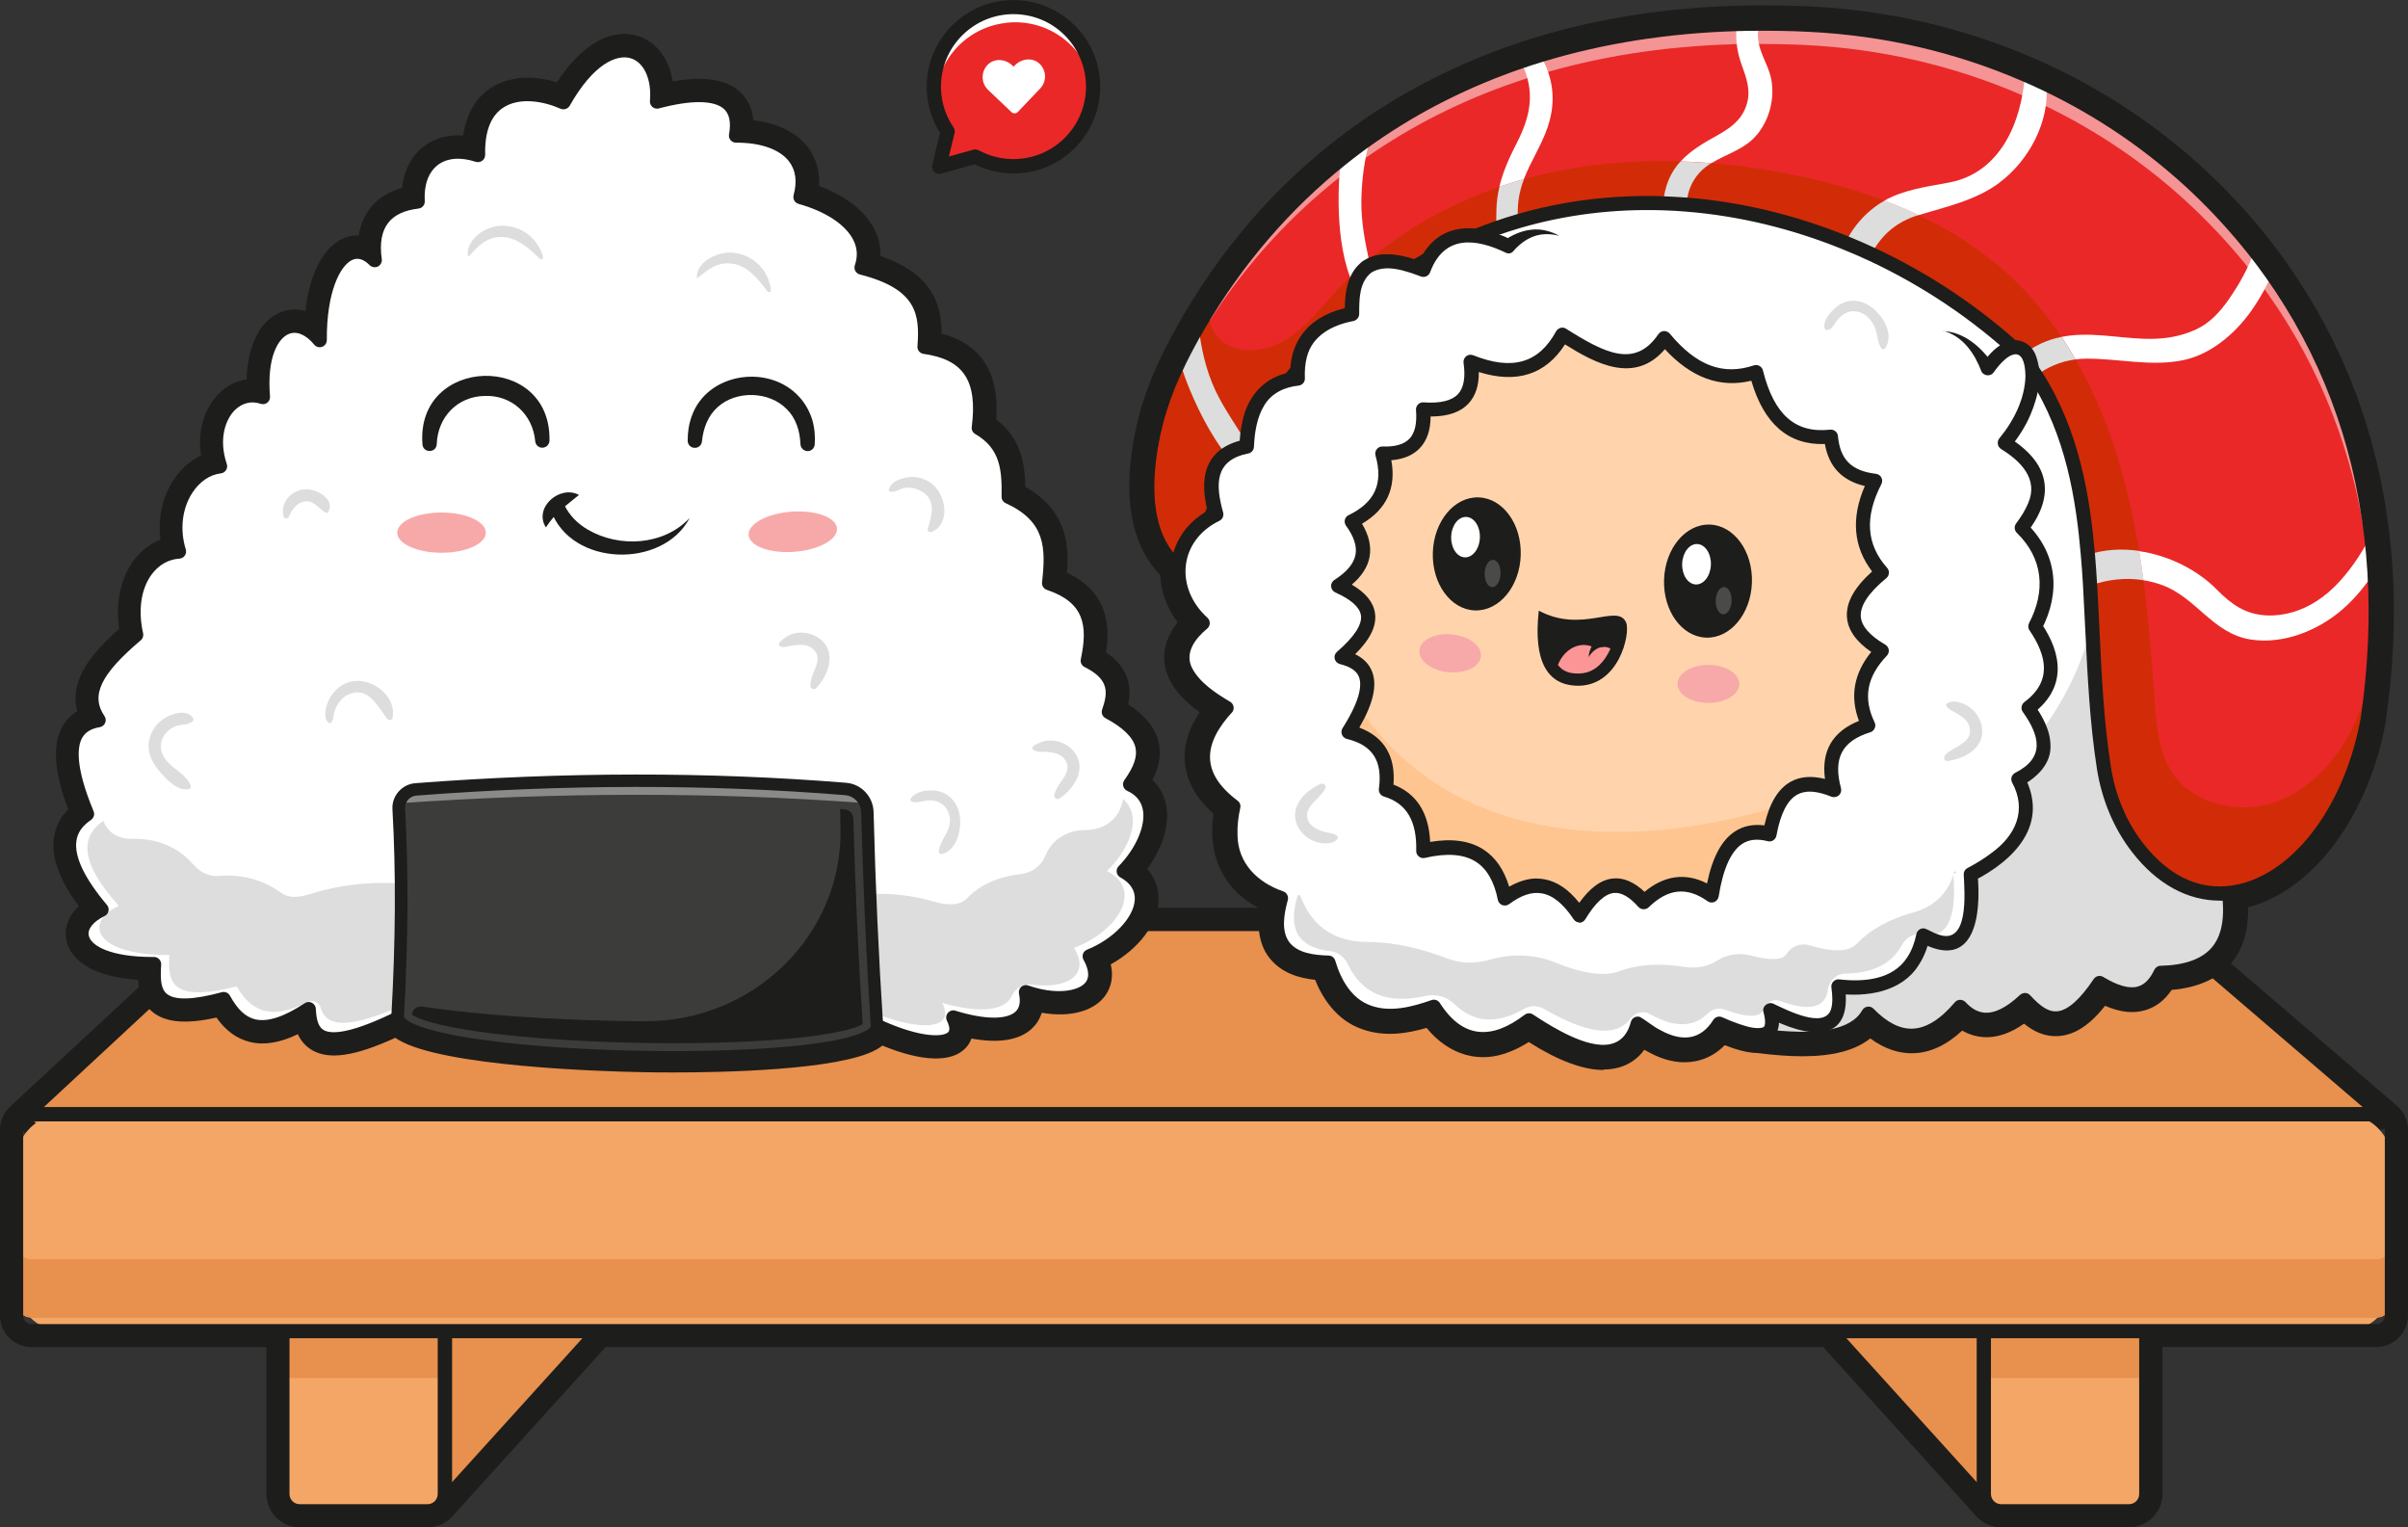 <svg xmlns="http://www.w3.org/2000/svg" width="410" height="260" viewBox="0 0 410 260" fill="none"><rect x="0" y="0" width="410" height="260" fill="#333333" stroke="none"/><g clip-path="url(#clip0_3003_1440)"><path d="M74.881 256.409L103.417 224.901L73.991 220.921L66.264 222.569L65.152 242.506L74.881 256.409Z" fill="#E8904D"></path><path d="M74.881 257.631C74.881 257.631 74.825 257.631 74.807 257.631C74.436 257.612 74.102 257.427 73.88 257.112L64.152 243.21C64.004 242.988 63.911 242.71 63.929 242.451L65.041 222.514C65.078 221.958 65.467 221.514 66.005 221.403L73.732 219.755C73.862 219.718 74.01 219.718 74.158 219.755L103.603 223.735C104.047 223.791 104.418 224.106 104.585 224.513C104.733 224.939 104.64 225.401 104.344 225.753L75.807 257.26C75.585 257.52 75.251 257.668 74.899 257.668L74.881 257.631ZM66.394 242.155L75.01 254.465L100.99 225.79L74.047 222.143L67.45 223.569L66.412 242.155H66.394Z" fill="#1D1D1B"></path><path d="M75.752 222.625V254.372C75.752 255.983 74.399 257.279 72.75 257.279H51.088C49.42 257.279 48.086 255.983 48.086 254.372V222.625H75.752Z" fill="#F4A667"></path><path d="M75.752 223.198H48.086V234.565H75.752V223.198Z" fill="#E8904D"></path><path d="M72.787 258.482H51.032C48.735 258.482 46.863 256.613 46.863 254.317V222.625C46.863 221.958 47.4 221.403 48.086 221.403H75.752C76.419 221.403 76.975 221.94 76.975 222.625V254.317C76.975 256.613 75.103 258.482 72.805 258.482H72.787ZM49.291 223.828V254.317C49.291 255.28 50.069 256.057 51.032 256.057H72.787C73.75 256.057 74.529 255.28 74.529 254.317V223.828H49.291Z" fill="#1D1D1B"></path><path d="M338.64 256.409L310.104 224.901L339.548 220.921L347.257 222.569L348.368 242.506L338.64 256.409Z" fill="#E8904D"></path><path d="M338.64 257.631C338.306 257.631 337.973 257.483 337.732 257.223L309.195 225.716C308.899 225.383 308.806 224.902 308.955 224.476C309.103 224.05 309.492 223.754 309.937 223.698L339.381 219.718C339.511 219.7 339.659 219.718 339.807 219.718L347.535 221.366C348.072 221.477 348.461 221.94 348.498 222.476L349.61 242.414C349.61 242.691 349.554 242.951 349.388 243.173L339.659 257.075C339.455 257.371 339.103 257.575 338.733 257.594C338.714 257.594 338.677 257.594 338.659 257.594L338.64 257.631ZM312.549 225.79L338.529 254.465L347.145 242.155L346.108 223.569L339.511 222.143L312.568 225.79H312.549Z" fill="#1D1D1B"></path><path d="M337.769 222.625V254.372C337.769 255.983 339.122 257.279 340.771 257.279H362.433C364.101 257.279 365.435 255.983 365.435 254.372V222.625H337.769Z" fill="#F4A667"></path><path d="M365.435 223.198H337.769V234.565H365.435V223.198Z" fill="#E8904D"></path><path d="M362.488 258.482H340.734C338.436 258.482 336.565 256.613 336.565 254.317V222.625C336.565 221.958 337.102 221.403 337.788 221.403H365.453C366.12 221.403 366.676 221.94 366.676 222.625V254.317C366.676 256.613 364.805 258.482 362.507 258.482H362.488ZM338.992 223.828V254.317C338.992 255.28 339.77 256.057 340.734 256.057H362.488C363.452 256.057 364.23 255.28 364.23 254.317V223.828H338.992Z" fill="#1D1D1B"></path><path d="M406.572 190.543L368.381 206.723L61.613 218.071L20.402 204.446L3.428 190.543L39.247 157.296H367.807L406.572 190.543Z" fill="#E8904D"></path><path d="M61.613 219.292C61.483 219.292 61.354 219.274 61.224 219.237L20.013 205.612C19.864 205.557 19.735 205.501 19.623 205.39L2.65 191.488C2.372 191.265 2.224 190.932 2.205 190.58C2.205 190.229 2.335 189.896 2.594 189.655L38.413 156.407C38.636 156.204 38.932 156.074 39.247 156.074H367.807C368.103 156.074 368.381 156.185 368.603 156.37L407.369 189.618C407.684 189.896 407.85 190.303 407.776 190.729C407.702 191.154 407.443 191.488 407.054 191.654L368.881 207.834C368.752 207.889 368.603 207.926 368.455 207.926L61.687 219.292H61.65H61.613ZM20.995 203.354L61.798 216.849L368.122 205.501L404.293 190.173L367.362 158.499H39.729L5.281 190.488L21.013 203.354H20.995Z" fill="#1D1D1B"></path><path d="M10.803 189.673H399.178C403.626 189.673 407.257 193.283 407.257 197.745V218.533C407.257 222.976 403.644 226.605 399.178 226.605H10.803C6.356 226.605 2.724 222.995 2.724 218.533V197.745C2.724 193.302 6.337 189.673 10.803 189.673Z" fill="#F4A667"></path><path d="M404.552 214.368H5.448C3.965 214.368 2.742 213.239 2.742 211.832V221.791C2.742 223.198 3.947 224.328 5.448 224.328H404.552C406.035 224.328 407.257 223.198 407.257 221.791V211.832C407.257 213.239 406.053 214.368 404.552 214.368Z" fill="#E8904D"></path><path d="M404.608 227.808H5.392C3.261 227.808 1.52 226.067 1.52 223.939V192.32C1.52 190.191 3.261 188.451 5.392 188.451H404.608C406.739 188.451 408.481 190.191 408.481 192.32V223.939C408.481 226.067 406.739 227.808 404.608 227.808ZM5.392 190.895C4.596 190.895 3.947 191.543 3.947 192.339V223.957C3.947 224.753 4.596 225.401 5.392 225.401H404.608C405.405 225.401 406.053 224.753 406.053 223.957V192.339C406.053 191.543 405.405 190.895 404.608 190.895H5.392Z" fill="#1D1D1B"></path><path d="M362.488 260H340.734C339.215 260 337.788 259.408 336.713 258.334C336.676 258.297 336.639 258.26 336.602 258.223L310.437 229.326H103.102L76.919 258.241C76.919 258.241 76.845 258.315 76.808 258.352C75.77 259.408 74.325 260 72.805 260H51.051C47.919 260 45.362 257.445 45.362 254.317V229.326H5.392C2.427 229.326 0 226.901 0 223.939V192.32C0 190.988 0.5 189.71 1.408 188.711C1.464 188.655 1.501 188.6 1.557 188.544C1.686 188.414 1.816 188.303 1.946 188.174L37.394 155.278C37.894 154.815 38.561 154.538 39.266 154.538H367.825C368.474 154.538 369.122 154.778 369.604 155.204L407.776 187.952C409.166 188.97 410 190.58 410 192.302V223.92C410 226.882 407.573 229.307 404.608 229.307H368.196V254.298C368.196 257.427 365.639 259.982 362.507 259.982L362.488 260ZM338.825 256.15C339.363 256.686 340.03 256.964 340.734 256.964H362.488C363.952 256.964 365.138 255.779 365.138 254.317V227.808C365.138 226.975 365.824 226.29 366.658 226.29H404.589C405.886 226.29 406.943 225.235 406.943 223.939V192.32C406.943 191.561 406.572 190.839 405.942 190.414C405.905 190.377 405.868 190.358 405.831 190.321L367.695 157.611H39.358L3.984 190.451C3.984 190.451 3.928 190.488 3.91 190.506C3.836 190.562 3.78 190.636 3.706 190.691C3.688 190.71 3.669 190.728 3.65 190.747C3.261 191.154 3.057 191.728 3.057 192.302V223.92C3.057 225.216 4.114 226.271 5.411 226.271H46.882C47.715 226.271 48.401 226.956 48.401 227.789V254.298C48.401 255.761 49.587 256.946 51.051 256.946H72.805C73.509 256.946 74.177 256.668 74.695 256.15C74.695 256.15 74.695 256.15 74.714 256.131L101.305 226.771C101.601 226.456 102.009 226.271 102.435 226.271H311.123C311.549 226.271 311.957 226.456 312.253 226.771L338.844 256.131L338.825 256.15Z" fill="#1D1D1B"></path><path d="M146.741 45.54C148.613 40.227 143.721 35.617 136.327 33.562C138.161 26.75 133.01 23.029 125.339 23.085C126.617 16.013 120.558 14.976 111.867 17.29C112.682 7.942 103.806 3.48 95.931 17.401C89.575 14.588 81.088 15.328 81.385 26.38C75.177 24.306 70.73 27.824 71.119 34.284C65.523 34.932 62.966 38.357 63.818 44.281C59.593 39.968 54.386 45.54 54.46 57.906C49.995 52.519 43.824 56.165 44.788 67.606C39.766 65.829 34.93 71.864 37.487 79.398C32.187 80.027 28.314 86.877 30.501 93.911C25.201 94.244 21.439 100.224 23.218 108.128C17.641 112.83 13.397 117.606 16.826 122.642C11.544 123.493 10.692 128.621 14.861 138.618C10.451 141.598 10.377 146.596 17.326 154.871C11.081 157.925 12.971 164.238 26.239 164.145C25.942 168.922 26.239 173.309 38.08 170.088C40.618 174.771 44.398 177.215 52.552 171.791C52.774 176.641 54.775 179.918 68.784 172.883C80.477 180.417 143.758 179.325 149.632 174.753C158.952 178.955 164.697 177.974 162.306 173.161C170.552 175.734 175.889 174.272 174.666 168.866C182.06 171.439 189.12 169.07 185.543 162.776C193.196 159.703 197.884 151.872 191.343 148.281C196.031 143.431 198.181 136.118 192.418 133.508C195.42 129.343 196.384 125.215 188.805 121.179C189.861 118.069 190.306 114.996 185.21 112.46C186.396 106.888 186.192 101.779 178.632 99.243C179.262 93.634 179.54 88.099 171.757 84.526C171.831 80.064 171.627 75.677 166.661 72.808C167.495 66.18 166.42 60.294 157.414 58.998C157.822 53.518 157.414 48.242 146.704 45.502L146.741 45.54Z" fill="white"></path><path d="M191.213 136.007C190.639 139.469 188.063 141.302 184.691 141.302C181.819 141.302 179.132 142.894 178.038 145.559C177.242 147.503 175.685 148.595 173.554 148.836C170.219 149.225 166.976 150.484 164.66 152.909C163.585 154.038 161.621 154.26 158.989 153.483C153.634 151.891 147.927 151.761 142.442 152.909C126.617 156.222 94.245 156.5 75.455 151.613C67.913 149.651 59.964 149.91 52.552 152.261C50.421 152.927 48.92 152.761 47.864 151.983C44.825 149.743 41.081 148.781 37.301 149.114C35.504 149.262 34.059 148.484 32.817 147.059C30.315 144.153 26.554 142.69 22.718 142.801C19.938 142.875 18.4 141.672 17.585 139.747C13.601 142.449 13.657 146.911 20.235 154.205C14.194 156.963 16.01 162.646 28.852 162.572C28.555 166.885 28.852 170.828 40.303 167.922C42.545 171.772 45.788 173.957 52.329 170.588C53.2 170.143 54.312 170.588 54.59 171.532C55.479 174.568 58.741 175.734 69.989 170.458C81.292 177.252 142.479 176.252 148.168 172.143C157.192 175.938 162.732 175.03 160.416 170.717C166.605 172.513 171.09 172.124 172.238 169.588C172.85 168.237 174.221 167.404 175.685 167.607C181.411 168.403 185.803 166.126 182.875 161.35C190.268 158.592 194.808 151.52 188.489 148.281C192.473 144.43 194.567 138.877 191.213 135.989V136.007Z" fill="#DDDDDD"></path><path d="M113.109 179.621C112.534 179.621 111.978 179.621 111.422 179.621C103.473 179.584 77.364 179.066 68.766 174.308C61.168 178.066 56.573 179.047 53.904 177.474C52.496 176.641 51.866 175.271 51.588 173.864C48.179 175.845 45.306 176.511 42.86 175.9C40.748 175.382 39.043 173.975 37.524 171.513C32.261 172.827 28.889 172.698 26.924 171.106C25.22 169.717 24.942 167.57 24.997 165.349C18.104 165.163 13.583 163.164 12.804 159.869C12.341 157.944 13.379 155.981 15.51 154.519C11.804 149.854 10.229 146.022 10.673 142.857C10.933 141.042 11.841 139.469 13.416 138.192C10.859 131.768 10.377 127.269 11.933 124.456C12.619 123.234 13.638 122.364 15.028 121.845C12.749 116.718 16.844 112.016 21.903 107.647C21.087 103.278 21.829 99.168 23.978 96.281C25.294 94.54 27.036 93.356 29 92.893C28.24 89.264 28.852 85.488 30.742 82.582C32.057 80.545 33.91 79.101 35.967 78.472C34.8 73.715 36.356 70.012 38.339 68.068C39.784 66.643 41.637 65.939 43.509 66.088C43.342 60.219 45.121 55.888 48.308 54.592C49.939 53.925 51.699 54.166 53.33 55.221C53.738 48.298 55.887 43.299 59.185 41.948C60.279 41.504 61.391 41.485 62.465 41.892C62.502 39.69 63.095 37.857 64.207 36.413C65.486 34.765 67.394 33.692 69.915 33.229C69.989 30.174 71.1 27.675 73.102 26.139C74.992 24.695 77.475 24.232 80.217 24.806C80.477 19.937 82.534 17.512 84.312 16.328C87.129 14.439 91.243 14.291 95.449 15.883C99.359 9.423 104.047 6.35 108.142 7.608C111.126 8.534 113.034 11.7 113.146 15.735C118.797 14.439 122.763 14.791 124.949 16.79C126.265 17.994 126.858 19.715 126.728 21.9C131.046 22.122 134.418 23.547 136.308 25.991C137.717 27.823 138.217 30.137 137.772 32.729C142.423 34.228 145.926 36.728 147.464 39.69C148.297 41.282 148.557 43.003 148.242 44.706C157.933 47.539 158.989 52.759 158.749 58.035C167.958 59.849 168.57 66.754 167.995 72.215C172.498 75.177 173.035 79.361 173.017 83.803C180.633 87.654 180.484 93.707 179.984 98.465C187.248 101.316 187.563 106.721 186.618 111.849C191.065 114.385 191.176 117.532 190.305 120.624C193.437 122.438 195.216 124.437 195.753 126.696C196.309 129.102 195.327 131.379 194.215 133.119C195.716 134.137 196.68 135.6 197.013 137.377C197.606 140.524 196.143 144.597 193.233 148.077C194.957 149.447 195.828 151.279 195.698 153.353C195.475 157.111 192.047 161.109 187.229 163.423C188.36 166.2 187.433 167.996 186.711 168.847C184.802 171.124 180.688 171.772 176.093 170.606C176.037 172.29 175.296 173.364 174.592 174.012C172.628 175.826 168.94 176.141 164.104 174.956C164.159 176.178 163.659 176.955 163.233 177.381C161.25 179.436 156.228 178.973 149.761 176.159C145.092 178.548 128.174 179.603 113.109 179.603V179.621ZM68.803 171.717C69.025 171.717 69.266 171.791 69.47 171.902C81.07 179.381 143.924 177.714 148.909 173.845C149.261 173.568 149.743 173.512 150.15 173.697C156.877 176.733 160.657 176.53 161.454 175.697C161.88 175.252 161.491 174.29 161.232 173.753C161.009 173.309 161.083 172.79 161.398 172.42C161.713 172.05 162.214 171.902 162.677 172.05C167.55 173.568 171.368 173.623 172.906 172.216C173.61 171.569 173.795 170.55 173.499 169.162C173.406 168.736 173.554 168.292 173.869 167.996C174.203 167.7 174.666 167.607 175.074 167.755C179.762 169.403 183.598 168.736 184.802 167.274C185.729 166.163 185.136 164.552 184.487 163.386C184.32 163.09 184.283 162.72 184.394 162.387C184.506 162.053 184.765 161.794 185.08 161.665C189.527 159.887 193.029 156.241 193.215 153.186C193.307 151.594 192.474 150.298 190.75 149.354C190.417 149.169 190.194 148.854 190.139 148.466C190.083 148.095 190.194 147.707 190.472 147.447C193.456 144.374 195.105 140.505 194.586 137.821C194.308 136.377 193.419 135.304 191.918 134.619C191.584 134.471 191.343 134.174 191.251 133.823C191.158 133.471 191.232 133.101 191.436 132.805C193.085 130.509 193.678 128.75 193.326 127.232C192.918 125.511 191.213 123.845 188.23 122.253C187.711 121.975 187.452 121.346 187.656 120.79C188.601 118.014 188.99 115.7 184.672 113.552C184.172 113.311 183.913 112.756 184.024 112.219C185.228 106.536 184.672 102.575 178.242 100.409C177.705 100.224 177.353 99.687 177.427 99.131C178.076 93.207 178.02 88.765 171.238 85.655C170.793 85.451 170.515 85.007 170.534 84.525C170.608 80.008 170.33 76.362 166.049 73.881C165.623 73.64 165.382 73.159 165.456 72.678C166.457 64.81 164.067 61.2 157.248 60.238C156.618 60.145 156.154 59.59 156.21 58.942C156.618 53.536 156.136 49.205 146.407 46.724C146.074 46.632 145.796 46.428 145.629 46.113C145.462 45.817 145.444 45.465 145.555 45.132C146.074 43.633 145.981 42.17 145.258 40.782C143.906 38.19 140.533 35.987 135.975 34.71C135.326 34.525 134.956 33.877 135.122 33.229C135.752 30.896 135.493 28.953 134.326 27.453C132.769 25.435 129.545 24.288 125.468 24.288C125.413 24.288 125.357 24.288 125.32 24.288C124.968 24.288 124.616 24.121 124.393 23.862C124.153 23.584 124.06 23.214 124.134 22.862C124.486 20.863 124.208 19.419 123.282 18.567C121.614 17.031 117.667 16.994 112.182 18.456C111.793 18.567 111.385 18.456 111.089 18.216C110.792 17.956 110.625 17.568 110.663 17.179C110.978 13.532 109.68 10.626 107.401 9.922C104.992 9.182 101.008 10.903 97.006 17.994C96.691 18.53 96.024 18.753 95.449 18.512C92.521 17.216 88.426 16.494 85.647 18.345C83.534 19.752 82.515 22.455 82.608 26.361C82.608 26.75 82.441 27.139 82.107 27.361C81.792 27.601 81.366 27.657 80.996 27.546C78.42 26.694 76.122 26.879 74.547 28.083C72.954 29.304 72.157 31.489 72.323 34.228C72.361 34.876 71.897 35.432 71.249 35.506C68.858 35.783 67.135 36.598 66.097 37.931C64.986 39.356 64.615 41.448 65.004 44.114C65.078 44.632 64.8 45.132 64.337 45.373C63.874 45.595 63.299 45.502 62.929 45.132C61.965 44.151 61.002 43.836 60.075 44.206C57.907 45.095 55.591 49.76 55.646 57.887C55.646 58.405 55.331 58.868 54.849 59.035C54.368 59.22 53.83 59.072 53.497 58.664C52.089 56.961 50.513 56.295 49.179 56.85C47.345 57.591 45.418 60.83 45.974 67.495C46.011 67.902 45.825 68.309 45.51 68.55C45.177 68.809 44.751 68.864 44.361 68.735C42.823 68.198 41.248 68.587 40.007 69.79C38.45 71.326 37.153 74.659 38.617 78.99C38.728 79.342 38.691 79.712 38.487 80.027C38.283 80.342 37.968 80.545 37.598 80.582C35.708 80.805 33.984 81.989 32.743 83.896C31.001 86.58 30.593 90.172 31.631 93.522C31.742 93.874 31.687 94.263 31.464 94.577C31.261 94.892 30.908 95.077 30.538 95.096C28.722 95.207 27.054 96.151 25.868 97.724C24.015 100.187 23.478 103.87 24.367 107.813C24.46 108.258 24.312 108.721 23.96 108.998C17.14 114.774 15.399 118.384 17.789 121.901C18.03 122.253 18.067 122.679 17.9 123.067C17.733 123.456 17.381 123.715 16.974 123.789C15.51 124.03 14.546 124.622 13.99 125.603C13.138 127.121 12.786 130.528 15.936 138.099C16.158 138.636 15.973 139.247 15.491 139.58C14.009 140.58 13.194 141.746 13.008 143.171C12.638 145.837 14.379 149.502 18.215 154.056C18.456 154.334 18.549 154.723 18.475 155.093C18.401 155.463 18.16 155.759 17.826 155.926C15.88 156.87 14.843 158.166 15.121 159.295C15.547 161.109 19.049 162.905 25.942 162.905C26.035 162.905 26.128 162.905 26.22 162.905C26.554 162.905 26.869 163.035 27.11 163.294C27.332 163.534 27.462 163.868 27.443 164.201C27.276 166.737 27.388 168.366 28.425 169.199C29.797 170.31 32.928 170.217 37.765 168.903C38.302 168.755 38.876 168.995 39.154 169.495C40.433 171.828 41.786 173.105 43.416 173.512C45.529 174.031 48.364 173.105 51.885 170.772C52.255 170.532 52.718 170.495 53.108 170.698C53.497 170.902 53.756 171.291 53.775 171.735C53.867 173.753 54.275 174.864 55.109 175.345C56.388 176.085 59.704 176.085 68.247 171.791C68.414 171.698 68.599 171.661 68.784 171.661L68.803 171.717Z" fill="#1D1D1B"></path><path d="M149.335 174.716C148.557 162.776 148.02 150.613 147.705 138.247C147.649 136.174 146.037 134.489 143.98 134.323C120.187 132.379 95.764 132.472 70.804 134.397C69.099 134.526 67.821 135.989 67.913 137.692C68.543 149.095 68.414 160.906 67.728 173.013C67.561 181.102 149.168 182.805 149.335 174.734V174.716Z" fill="#3C3C3B"></path><g opacity="0.4"><path d="M147.26 136.711C147.26 136.711 147.334 136.711 147.371 136.711C146.796 135.378 145.518 134.434 143.98 134.304C120.187 132.36 95.764 132.453 70.804 134.378C69.433 134.489 68.339 135.47 68.006 136.729C95.041 134.86 121.484 134.785 147.26 136.711Z" fill="white"></path></g><path d="M145.296 139.339C145.277 138.506 144.629 137.84 143.776 137.766C143.535 137.747 143.276 137.729 143.035 137.71C143.053 138.747 143.091 139.765 143.109 140.783C143.591 158.999 128.433 173.957 109.718 173.846C109.495 173.846 109.273 173.846 109.05 173.846C97.58 173.753 85.739 173.068 76.585 171.976C74.844 171.772 73.269 171.55 71.879 171.347C70.989 171.217 70.193 171.846 70.137 172.717C70.86 173.235 73.917 174.79 85.221 176.086C93.559 177.048 104.344 177.585 114.776 177.585C134.974 177.585 144.906 175.66 146.889 174.327C146.148 163.127 145.611 151.372 145.296 139.339Z" fill="#1D1D1B"></path><path d="M114.85 181.047C112.719 181.047 110.551 181.028 108.365 180.973C97.636 180.75 87.629 179.991 80.199 178.862C68.117 177.011 66.598 174.734 66.635 172.975C67.357 160.073 67.431 148.577 66.82 137.747C66.69 135.489 68.432 133.508 70.693 133.323C96.042 131.379 120.724 131.361 144.035 133.249C146.648 133.452 148.668 135.6 148.742 138.21C149.057 150.743 149.613 162.997 150.373 174.623C150.373 174.66 150.373 174.678 150.373 174.716C150.336 176.474 148.742 178.677 136.568 180.028C130.638 180.695 123.078 181.028 114.832 181.028L114.85 181.047ZM68.784 173.068C68.784 173.068 69.118 175.012 80.532 176.77C87.87 177.9 97.766 178.64 108.42 178.862C119.075 179.084 128.989 178.751 136.364 177.937C147.408 176.715 148.223 174.882 148.26 174.697C147.501 163.053 146.963 150.798 146.63 138.266C146.593 136.729 145.407 135.489 143.887 135.359C120.687 133.471 96.116 133.489 70.878 135.433C69.766 135.526 68.914 136.507 68.969 137.618C69.581 148.521 69.507 160.11 68.784 173.049V173.068Z" fill="#1D1D1B"></path><path d="M75.177 94.096C79.342 94.096 82.719 92.563 82.719 90.671C82.719 88.78 79.342 87.247 75.177 87.247C71.012 87.247 67.635 88.78 67.635 90.671C67.635 92.563 71.012 94.096 75.177 94.096Z" fill="#F7A9A9"></path><path d="M135.242 93.934C139.395 93.624 142.648 91.843 142.507 89.957C142.365 88.07 138.884 86.793 134.73 87.104C130.576 87.414 127.324 89.195 127.465 91.081C127.606 92.967 131.088 94.245 135.242 93.934Z" fill="#F7A9A9"></path><path d="M79.902 43.577C81.533 41.708 83.052 40.171 85.795 40.356C88.148 40.523 90.279 42.411 91.891 44.04C92.132 44.281 92.558 44.04 92.466 43.707C91.558 40.486 88.686 38.32 85.239 38.431C82.737 38.505 79.421 40.652 79.643 43.448C79.643 43.577 79.81 43.67 79.921 43.559L79.902 43.577Z" fill="#DDDDDD"></path><path d="M118.909 47.205C120.762 45.761 122.133 44.539 124.727 44.891C127.247 45.224 129.23 47.594 130.62 49.575C130.786 49.815 131.305 49.778 131.268 49.408C130.898 46.076 128.433 43.466 124.986 43.04C122.559 42.725 118.742 44.28 118.631 47.131C118.631 47.279 118.797 47.316 118.909 47.242V47.205Z" fill="#DDDDDD"></path><path d="M151.503 83.674C152.578 83.896 153.338 83.044 154.394 83.007C155.339 82.971 156.469 83.304 157.229 83.841C159.416 85.359 158.6 87.913 157.97 90.023C157.841 90.449 158.304 90.69 158.656 90.542C161.825 89.191 161.083 84.507 158.934 82.582C157.803 81.564 156.284 81.045 154.765 81.23C153.467 81.379 151.577 81.952 151.336 83.433C151.336 83.544 151.355 83.674 151.485 83.692L151.503 83.674Z" fill="#DDDDDD"></path><path d="M49.179 87.95C49.68 86.673 50.847 85.21 52.385 85.34C53.645 85.451 54.405 86.691 55.443 87.284C55.591 87.358 55.795 87.321 55.887 87.172C57.11 84.914 53.904 83.211 51.977 83.285C49.642 83.378 47.586 85.599 48.308 87.95C48.438 88.394 49.013 88.357 49.179 87.95Z" fill="#DDDDDD"></path><path d="M32.483 133.841C31.705 131.361 28.296 130.694 27.517 127.954C26.961 125.992 28.314 124.085 30.167 123.549C31.186 123.252 32.002 123.475 32.817 122.753C32.947 122.642 32.965 122.401 32.873 122.253C31.983 120.864 30.037 121.29 28.722 121.883C26.998 122.66 25.72 124.215 25.386 126.085C25.016 128.084 25.924 129.898 27.202 131.361C28.388 132.712 30.241 134.748 32.205 134.304C32.409 134.267 32.539 134.026 32.483 133.823V133.841Z" fill="#DDDDDD"></path><path d="M56.276 123.086C56.869 122.549 56.703 121.92 56.944 121.161C57.314 119.976 58.037 118.865 59.186 118.291C62.595 116.607 64.3 120.198 65.912 122.345C66.153 122.66 66.728 122.679 66.82 122.234C67.635 118.384 63.003 115.015 59.427 116.107C57.852 116.588 56.517 117.884 55.869 119.402C55.443 120.383 54.905 122.512 56.11 123.104C56.165 123.141 56.221 123.123 56.276 123.086Z" fill="#DDDDDD"></path><path d="M155.265 136.452C156.395 136.803 157.155 136.211 158.36 136.229C160.027 136.266 161.25 137.192 161.639 138.803C162.269 141.302 160.138 142.672 159.842 144.874C159.805 145.171 160.009 145.448 160.342 145.374C163.381 144.689 164.104 139.802 163.011 137.414C162.362 135.989 161.139 134.915 159.583 134.637C158.082 134.378 155.988 134.637 155.061 135.915C154.913 136.118 155.061 136.396 155.284 136.452H155.265Z" fill="#DDDDDD"></path><path d="M175.889 127.566C176.463 128.084 177.112 127.917 177.853 127.973C179.187 128.047 180.725 128.214 181.448 129.509C182.097 130.62 181.633 131.694 180.948 132.656C180.318 133.564 179.817 134.211 179.521 135.304C179.391 135.766 179.929 136.229 180.355 135.952C183.023 134.193 185.247 130.583 182.671 127.732C181.541 126.474 179.817 125.881 178.15 126.085C177.946 126.103 175.148 126.918 175.889 127.584V127.566Z" fill="#DDDDDD"></path><path d="M132.751 109.961C133.344 110.294 133.862 110.091 134.53 109.961C135.864 109.739 137.272 109.498 138.402 110.461C139.607 111.498 139.255 112.83 138.68 114.089C138.254 115.033 138.032 115.7 137.976 116.736C137.958 117.236 138.625 117.477 138.958 117.144C141.219 114.793 142.59 110.59 139.199 108.48C137.772 107.591 135.882 107.406 134.363 108.128C134.27 108.165 131.972 109.498 132.769 109.961H132.751Z" fill="#DDDDDD"></path><path d="M117.408 88.209C112.831 96.873 97.265 96.466 93.819 86.932C93.615 86.284 93.967 85.599 94.616 85.377C95.209 85.192 95.857 85.469 96.117 86.025C96.95 87.728 98.34 89.135 100.045 90.135C105.4 93.281 112.979 92.893 117.408 88.191V88.209Z" fill="#1D1D1B"></path><path d="M98.581 84.248C96.339 86.118 94.541 87.284 92.948 89.783C90.798 86.432 95.301 82.489 98.581 84.248Z" fill="#1D1D1B"></path><path d="M71.934 75.677C70.711 60.534 93.911 59.849 93.559 75.047C93.522 75.714 92.966 76.232 92.281 76.214C91.669 76.195 91.187 75.714 91.132 75.122C90.706 70.494 87.092 67.217 82.515 67.402C77.92 67.476 74.51 70.975 74.362 75.64C74.251 77.121 72.101 77.158 71.934 75.695V75.677Z" fill="#1D1D1B"></path><path d="M136.29 75.603C136.197 73.289 135.474 71.123 133.955 69.642C130.972 66.588 125.357 66.421 122.207 69.29C120.613 70.697 119.742 72.808 119.52 75.122C119.464 75.806 118.871 76.306 118.186 76.232C117.556 76.177 117.092 75.658 117.092 75.047C117.074 73.659 117.278 72.215 117.778 70.845C120.409 63.385 131.009 61.886 136.123 67.606C137.124 68.716 137.865 70.049 138.291 71.438C138.699 72.845 138.828 74.289 138.717 75.677C138.662 76.343 138.087 76.843 137.42 76.788C136.79 76.732 136.308 76.214 136.29 75.603Z" fill="#1D1D1B"></path><path d="M114.554 182.564C112.478 182.564 110.385 182.546 108.346 182.49C102.898 182.379 75.362 181.583 67.784 176.974C67.617 176.881 67.469 176.77 67.32 176.659C60.427 179.806 56.054 180.454 53.145 178.769C52.07 178.14 51.255 177.233 50.717 176.048C47.641 177.529 44.936 177.973 42.508 177.363C40.303 176.807 38.432 175.456 36.857 173.216C31.668 174.382 28.203 174.067 25.979 172.272C24.163 170.791 23.626 168.717 23.515 166.792C16.64 166.348 12.23 163.978 11.34 160.202C10.84 158.11 11.618 155.963 13.416 154.26C10.099 149.761 8.709 145.966 9.172 142.634C9.432 140.783 10.247 139.154 11.618 137.766C9.209 131.397 8.894 126.788 10.618 123.696C11.229 122.586 12.082 121.716 13.156 121.068C11.711 115.736 15.769 111.034 20.291 107.054C19.642 102.593 20.55 98.372 22.792 95.373C24.015 93.744 25.553 92.559 27.314 91.856C26.869 88.246 27.628 84.636 29.5 81.767C30.723 79.879 32.391 78.398 34.244 77.528C33.28 71.511 36.282 67.976 37.283 66.976C38.617 65.643 40.266 64.829 41.989 64.606C42.156 58.812 44.25 54.592 47.734 53.166C49.105 52.611 50.569 52.537 51.996 52.944C52.755 46.446 55.109 41.966 58.611 40.522C59.426 40.189 60.26 40.041 61.094 40.06C61.372 38.282 62.002 36.746 63.003 35.469C64.3 33.784 66.134 32.618 68.469 31.988C68.784 28.989 70.081 26.509 72.175 24.917C73.991 23.528 76.326 22.881 78.865 23.066C79.513 18.586 81.663 16.235 83.479 15.031C86.444 13.051 90.52 12.699 94.819 14.013C99.025 7.571 104.01 4.702 108.606 6.127C111.756 7.108 113.924 9.996 114.535 13.865C119.835 12.903 123.689 13.514 126.006 15.642C127.34 16.883 128.099 18.493 128.266 20.474C132.361 20.955 135.623 22.547 137.531 25.028C138.958 26.879 139.607 29.156 139.459 31.655C143.943 33.321 147.241 35.876 148.835 38.949C149.595 40.411 149.965 42.003 149.91 43.595C158.711 46.576 160.324 51.796 160.324 56.794C167.087 58.59 170.2 63.514 169.626 71.437C173.702 74.51 174.499 78.675 174.573 82.859C181.985 87.043 182.004 93.411 181.652 97.484C188.675 100.76 189.008 106.554 188.323 111.071C192.436 113.83 192.622 117.217 192.084 119.902C194.994 121.79 196.698 123.919 197.273 126.344C197.755 128.361 197.403 130.472 196.217 132.749C197.44 133.915 198.236 135.396 198.551 137.081C199.181 140.339 197.977 144.3 195.327 147.91C196.698 149.447 197.384 151.372 197.254 153.427C197.013 157.407 193.863 161.516 189.12 164.164C189.787 166.977 188.712 168.866 187.934 169.81C185.895 172.253 181.948 173.197 177.371 172.401C176.982 173.679 176.278 174.549 175.667 175.123C173.536 177.085 170.015 177.64 165.401 176.789C165.178 177.4 164.845 177.973 164.382 178.436C161.991 180.917 156.988 180.75 150.243 177.992C149.928 178.251 149.576 178.473 149.168 178.695C142.812 182.194 122.892 182.564 114.609 182.564H114.554ZM67.524 173.382C67.913 173.382 68.302 173.531 68.599 173.827C68.803 174.03 69.062 174.216 69.34 174.401C74.362 177.437 92.577 179.14 108.402 179.473C110.422 179.51 112.497 179.528 114.554 179.528C131.046 179.528 143.72 178.196 147.63 176.03C148.094 175.789 148.427 175.511 148.631 175.252C149.057 174.715 149.798 174.53 150.428 174.808C156.84 177.585 160.917 177.566 162.121 176.326C162.436 175.993 162.584 175.567 162.566 175.03C162.547 174.549 162.751 174.086 163.122 173.79C163.492 173.475 163.993 173.364 164.456 173.494C168.699 174.53 172.016 174.308 173.554 172.901C174.184 172.309 174.536 171.531 174.573 170.55C174.573 170.087 174.814 169.662 175.185 169.384C175.555 169.106 176.019 169.014 176.463 169.125C180.484 170.143 184.042 169.662 185.543 167.866C186.118 167.181 186.618 165.959 185.821 163.978C185.525 163.238 185.858 162.386 186.581 162.035C190.935 159.961 193.993 156.426 194.178 153.26C194.271 151.687 193.641 150.335 192.288 149.261C191.973 149.002 191.769 148.632 191.714 148.225C191.677 147.818 191.806 147.41 192.066 147.096C194.716 143.949 196.031 140.339 195.531 137.654C195.272 136.285 194.53 135.174 193.363 134.378C192.696 133.915 192.492 133.008 192.937 132.305C194.197 130.287 194.642 128.565 194.271 127.029C193.845 125.196 192.288 123.53 189.546 121.919C188.953 121.568 188.656 120.864 188.842 120.198C189.62 117.439 189.416 115.181 185.858 113.145C185.302 112.83 185.006 112.182 185.117 111.553C185.969 106.98 185.858 102.389 179.428 99.853C178.798 99.594 178.391 98.965 178.465 98.28C178.965 93.448 178.909 88.468 172.331 85.136C171.812 84.877 171.497 84.34 171.497 83.766C171.516 79.064 170.83 75.862 167.161 73.455C166.679 73.14 166.42 72.585 166.476 72.03C167.254 64.606 164.771 60.756 158.433 59.497C157.692 59.349 157.173 58.683 157.21 57.942C157.414 53.425 156.858 48.797 147.797 46.15C147.056 45.928 146.593 45.187 146.722 44.41C146.982 43.022 146.759 41.67 146.092 40.374C144.758 37.801 141.552 35.543 137.29 34.173C136.568 33.932 136.123 33.21 136.253 32.47C136.623 30.285 136.234 28.416 135.085 26.916C133.492 24.861 130.49 23.621 126.636 23.417C126.228 23.399 125.857 23.214 125.579 22.918C125.301 22.621 125.172 22.214 125.19 21.807C125.301 20.085 124.875 18.808 123.912 17.919C122.151 16.309 118.556 16.068 113.479 17.216C113.034 17.308 112.571 17.216 112.201 16.938C111.848 16.66 111.626 16.235 111.608 15.772C111.496 12.347 109.995 9.774 107.661 9.052C104.325 8.015 100.23 10.866 96.728 16.66C96.339 17.29 95.579 17.549 94.893 17.29C91.169 15.883 87.518 15.994 85.146 17.586C83.09 18.956 81.904 21.492 81.737 24.88C81.718 25.324 81.496 25.731 81.144 26.009C80.792 26.287 80.347 26.379 79.902 26.305C77.567 25.824 75.548 26.194 74.01 27.36C72.361 28.619 71.471 30.674 71.415 33.284C71.415 34.006 70.878 34.617 70.174 34.747C68.043 35.154 66.431 36.024 65.393 37.375C64.485 38.542 64.003 40.097 63.966 41.948C63.966 42.448 63.707 42.892 63.299 43.17C62.892 43.447 62.373 43.503 61.91 43.336C61.187 43.059 60.464 43.077 59.76 43.373C57.092 44.484 55.202 49.056 54.831 55.332C54.794 55.869 54.479 56.35 53.997 56.609C53.515 56.85 52.941 56.831 52.478 56.535C51.625 55.98 50.291 55.443 48.846 56.035C46.325 57.053 44.862 60.904 44.991 66.087C44.991 66.513 44.825 66.939 44.528 67.235C44.213 67.531 43.787 67.679 43.361 67.642C41.915 67.531 40.507 68.087 39.377 69.197C37.765 70.789 36.393 73.992 37.431 78.157C37.616 78.935 37.172 79.731 36.393 79.971C34.688 80.49 33.114 81.73 32.002 83.452C30.334 86.025 29.778 89.357 30.464 92.615C30.63 93.43 30.13 94.207 29.333 94.411C27.703 94.799 26.276 95.781 25.183 97.224C23.292 99.742 22.644 103.444 23.385 107.387C23.478 107.924 23.293 108.461 22.885 108.813C16.714 114.126 14.843 117.717 16.399 121.234C16.566 121.623 16.566 122.049 16.399 122.438C16.232 122.826 15.917 123.123 15.528 123.271C14.491 123.659 13.731 124.289 13.23 125.196C11.915 127.547 12.434 131.731 14.787 137.636C15.028 138.247 14.861 138.95 14.342 139.376C13.064 140.431 12.341 141.635 12.156 143.078C11.785 145.781 13.305 149.317 16.677 153.593C16.937 153.926 17.048 154.352 16.992 154.759C16.937 155.185 16.696 155.556 16.344 155.796C14.732 156.888 13.972 158.258 14.268 159.536C14.861 162.035 18.975 163.682 25.016 163.83C25.85 163.849 26.517 164.552 26.498 165.385C26.443 167.773 26.832 169.088 27.869 169.921C29.407 171.18 32.428 171.198 37.135 170.032C37.783 169.865 38.45 170.143 38.802 170.717C40.099 172.827 41.489 173.993 43.194 174.419C45.251 174.919 47.734 174.308 50.791 172.549C51.218 172.309 51.736 172.272 52.181 172.475C52.626 172.679 52.959 173.086 53.052 173.568C53.311 174.845 53.812 175.678 54.646 176.159C56.647 177.326 60.631 176.474 66.857 173.512C67.061 173.42 67.283 173.364 67.506 173.364L67.524 173.382Z" fill="#1D1D1B"></path><path d="M379.481 151.761C380.834 161.368 376.405 165.441 367.899 165.645C365.657 170.365 361.933 170.069 357.485 167.385C351.685 176.011 348.072 173.901 344.755 170.273C340.104 174.623 336.583 174.438 333.767 171.42C328.411 177.751 323.223 177.788 318.146 172.568C316.2 176.011 311.123 177.844 299.263 176.27L290.128 170.013L282.623 164.886L251.604 157.536L234.241 139.043L221.511 107.832L218.768 64.644L223.827 40.763L259.701 26.305L293.26 25.731L337.491 32.914L348.239 47.705L378.906 76.621L379.184 84.636L380.055 109.59L379.481 151.798V151.761Z" fill="white"></path><path d="M379.481 151.761C380.833 161.369 376.405 165.441 367.899 165.645C365.657 170.365 361.933 170.069 357.485 167.385C351.685 176.012 348.072 173.901 344.755 170.273C340.104 174.623 336.583 174.438 333.767 171.421C328.411 177.752 323.223 177.789 318.146 172.568C316.2 176.012 311.123 177.844 299.263 176.271L290.128 170.014C301.839 164.293 312.216 156.185 322.482 148.133C332.136 140.561 341.938 132.823 348.85 122.697C355.762 112.571 359.431 99.465 355.54 87.839L356.929 83.73C363.86 80.286 372.143 81.175 379.203 84.6L380.074 109.554L379.499 151.761H379.481Z" fill="#DDDDDD"></path><path d="M306.861 178.066C304.581 178.066 302.006 177.863 299.078 177.474C298.893 177.455 298.707 177.381 298.559 177.27L282.104 166.015L251.307 158.721C251.066 158.666 250.862 158.536 250.695 158.37L233.333 139.876C233.24 139.765 233.147 139.635 233.092 139.506L220.361 108.295C220.306 108.165 220.287 108.054 220.269 107.906L217.526 64.718C217.526 64.607 217.526 64.496 217.545 64.384L222.604 40.504C222.696 40.115 222.956 39.782 223.345 39.634L259.219 25.176C259.349 25.121 259.497 25.084 259.646 25.084L293.204 24.51C293.204 24.51 293.352 24.51 293.426 24.51L337.658 31.692C337.973 31.748 338.251 31.915 338.455 32.174L349.128 46.872L379.722 75.695C379.962 75.917 380.092 76.214 380.111 76.528L381.26 109.48L380.685 151.65C381.352 156.518 380.592 160.295 378.424 162.849C376.386 165.256 373.106 166.57 368.659 166.792C367.658 168.607 366.343 169.773 364.731 170.236C362.803 170.81 360.543 170.384 357.837 168.94C355.206 172.587 352.834 174.382 350.37 174.567C348.072 174.734 346.219 173.438 344.662 171.902C339.789 175.974 336.213 175.067 333.822 173.105C331.191 175.919 328.467 177.4 325.724 177.492C323.241 177.585 320.74 176.53 318.294 174.364C316.181 176.807 312.457 177.992 306.842 177.992L306.861 178.066ZM299.689 175.104C309.473 176.382 315.162 175.363 317.071 171.976C317.256 171.643 317.59 171.42 317.979 171.365C318.368 171.309 318.739 171.439 318.998 171.717C321.259 174.049 323.501 175.197 325.65 175.104C327.967 175.03 330.394 173.512 332.84 170.624C333.062 170.365 333.396 170.199 333.73 170.199C334.082 170.199 334.415 170.328 334.656 170.587C336.398 172.439 339.011 173.975 343.94 169.366C344.181 169.143 344.496 169.032 344.811 169.032C345.144 169.032 345.441 169.18 345.663 169.421C347.516 171.439 348.869 172.272 350.221 172.161C352.019 172.031 354.131 170.18 356.485 166.663C356.855 166.126 357.559 165.959 358.115 166.311C360.598 167.811 362.6 168.366 364.045 167.922C365.157 167.588 366.065 166.663 366.806 165.089C367.01 164.682 367.417 164.404 367.881 164.404C371.976 164.312 374.904 163.257 376.59 161.294C378.313 159.277 378.869 156.13 378.295 151.927C378.295 151.872 378.295 151.798 378.295 151.742L378.869 109.535L377.739 77.139L347.423 48.575C347.423 48.575 347.312 48.464 347.275 48.409L336.824 34.025L293.204 26.935L259.979 27.509L224.901 41.633L220.009 64.718L222.733 107.536L235.297 138.358L252.252 156.426L282.92 163.682C283.068 163.719 283.198 163.775 283.327 163.868L299.727 175.086L299.689 175.104Z" fill="#1D1D1B"></path><path d="M404.181 113.33C403.959 116.255 403.644 119.235 403.199 122.29C398.567 147.947 377.553 161.757 363.971 144.337C360.876 140.376 358.968 135.6 358.208 130.639C356.577 120.198 356.485 109.739 355.873 99.705C355.762 97.947 355.651 96.207 355.503 94.485C354.539 83.507 352.538 73.141 346.664 63.959C345.922 62.792 345.126 61.663 344.255 60.534C344.236 60.497 344.218 60.478 344.181 60.441C336.583 53.388 327.892 47.576 318.609 43.262C317.145 42.577 315.681 41.948 314.199 41.337C305.508 37.801 296.354 35.58 287.163 34.839C285.829 34.728 284.513 34.654 283.198 34.617C274.859 34.34 266.502 35.302 258.46 37.672C257.237 38.023 256.032 38.431 254.828 38.838C247.657 41.356 240.745 45.021 234.333 49.945C233.611 50.501 232.906 51.074 232.184 51.648C224.753 57.776 218.008 65.68 212.338 75.51C211.652 76.713 210.967 77.935 210.3 79.213C207.316 84.877 204.666 91.134 202.406 98.002C197.069 94.633 194.382 88.431 195.642 78.065C196.346 72.271 198.162 66.661 200.775 61.441C200.794 61.386 200.831 61.349 200.849 61.293C201.85 59.294 202.925 57.313 204.055 55.388C204.629 54.407 205.222 53.425 205.834 52.463C211.782 42.911 219.287 34.284 228.367 27.046C230.016 25.732 231.721 24.454 233.462 23.251C240.986 18.012 249.472 13.662 258.978 10.441C260.09 10.052 261.221 9.7 262.351 9.349C272.394 6.276 283.513 4.443 295.724 4.073C296.965 4.036 298.207 4.017 299.467 4.017C302.284 4.017 305.174 4.054 308.121 4.202C320.832 4.813 333.285 7.682 344.811 12.662C346.034 13.181 347.257 13.736 348.442 14.31C357.8 18.771 366.491 24.676 374.125 31.915C377.591 35.21 380.87 38.764 383.891 42.596C384.91 43.892 385.911 45.225 386.874 46.594C395.583 58.905 401.735 73.751 403.792 91.116C404.033 93.152 404.219 95.225 404.348 97.317C404.663 102.445 404.626 107.795 404.2 113.33H404.181Z" fill="#EA2828"></path><g opacity="0.5"><path d="M404.33 97.317C404.2 95.207 404.015 93.152 403.774 91.116C401.717 73.751 395.565 58.905 386.856 46.594C385.892 45.225 384.891 43.892 383.872 42.596C380.852 38.764 377.591 35.21 374.107 31.915C366.454 24.676 357.782 18.771 348.424 14.31C347.219 13.736 346.015 13.181 344.792 12.662C333.266 7.682 320.832 4.832 308.102 4.202C305.156 4.054 302.284 3.999 299.449 4.017C298.189 4.017 296.947 4.036 295.705 4.073C283.494 4.443 272.376 6.276 262.332 9.349C261.184 9.682 260.072 10.052 258.96 10.441C249.473 13.662 240.967 18.012 233.444 23.251C231.702 24.473 229.997 25.732 228.348 27.046C219.268 34.284 211.763 42.929 205.815 52.463C205.204 53.425 204.611 54.407 204.036 55.388C202.906 57.331 201.85 59.294 200.831 61.293C200.812 61.349 200.775 61.386 200.757 61.441C198.403 66.143 196.698 71.141 195.883 76.325C196.828 72.382 198.236 68.55 200.071 64.903C200.089 64.847 200.126 64.81 200.145 64.755C201.146 62.755 202.22 60.775 203.351 58.849C203.925 57.868 204.518 56.887 205.13 55.925C211.078 46.372 218.583 37.746 227.662 30.508C229.312 29.193 231.016 27.916 232.758 26.713C240.282 21.474 248.768 17.124 258.274 13.902C259.386 13.514 260.517 13.162 261.647 12.81C271.69 9.737 282.808 7.905 295.02 7.534C296.261 7.497 297.503 7.479 298.763 7.479C301.58 7.479 304.47 7.516 307.417 7.664C320.128 8.275 332.581 11.144 344.106 16.124C345.329 16.642 346.552 17.198 347.738 17.771C357.096 22.233 365.787 28.138 373.421 35.376C376.886 38.671 380.166 42.226 383.187 46.058C384.206 47.353 385.206 48.686 386.17 50.056C394.879 62.367 401.031 77.213 403.088 94.577C403.329 96.614 403.514 98.687 403.644 100.779C403.959 105.907 403.922 111.257 403.496 116.792C403.292 119.569 402.977 122.401 402.569 125.289C402.81 124.308 403.014 123.308 403.199 122.29C403.644 119.254 403.959 116.255 404.181 113.33C404.589 107.795 404.645 102.445 404.33 97.317Z" fill="white"></path></g><path d="M229.849 47.131C230.442 48.742 231.183 50.278 232.165 51.648C224.735 57.776 217.99 65.68 212.319 75.51C211.634 76.713 210.948 77.935 210.281 79.213C207.298 84.877 204.648 91.134 202.387 98.002C197.05 94.633 194.364 88.431 195.624 78.065C196.328 72.27 198.144 66.661 200.756 61.441C200.775 61.386 200.812 61.349 200.831 61.293C201.831 59.294 202.906 57.313 204.036 55.388C204.611 54.407 205.204 53.425 205.815 52.463C205.593 54.721 206.668 57.276 208.65 58.498C211.893 60.497 216.229 59.627 219.416 57.535C222.585 55.443 224.938 52.352 227.496 49.556C228.255 48.723 229.034 47.909 229.849 47.131Z" fill="#D12C07"></path><path d="M254.791 35.672C254.754 36.635 254.754 37.709 254.809 38.838C247.638 41.355 240.726 45.021 234.315 49.945C233.944 48.02 233.499 46.113 233.092 44.225C239.596 38.745 247.212 34.599 255.31 31.822C255.013 33.062 254.828 34.339 254.791 35.691V35.672Z" fill="#D12C07"></path><path d="M286.144 27.472C285.329 28.36 284.643 29.378 284.143 30.582C283.642 31.803 283.29 33.173 283.198 34.58C274.859 34.303 266.502 35.265 258.46 37.635C258.404 36.468 258.423 35.302 258.552 34.154C258.701 32.859 259.053 31.655 259.497 30.489C260.776 30.137 262.036 29.804 263.333 29.526C270.819 27.842 278.491 27.212 286.162 27.472H286.144Z" fill="#D12C07"></path><path d="M320.851 34.155C320.017 34.617 319.22 35.154 318.442 35.821C316.682 37.302 315.181 39.208 314.18 41.319C305.489 37.783 296.336 35.562 287.145 34.821C287.293 32.896 287.849 31.063 289.313 29.453C289.924 28.786 290.628 28.249 291.388 27.768C295.835 28.12 300.282 28.768 304.656 29.619C310.141 30.693 315.607 32.155 320.851 34.155Z" fill="#D12C07"></path><path d="M348.998 57.887C347.201 58.498 345.644 59.405 344.236 60.516C344.218 60.479 344.199 60.46 344.162 60.423C336.565 53.37 327.874 47.557 318.59 43.244C320.258 40.153 322.723 37.783 326.614 36.617C326.614 36.617 326.614 36.617 326.632 36.617C332.192 39.227 337.38 42.541 341.92 46.687C345.385 49.853 348.387 53.444 350.981 57.331C350.314 57.461 349.647 57.646 348.98 57.868L348.998 57.887Z" fill="#D12C07"></path><path d="M355.484 94.467C354.521 83.489 352.519 73.122 346.645 63.94C348.572 62.515 350.759 61.515 353.39 61.182C356.855 67.18 359.45 73.752 361.321 80.434C362.544 84.84 363.489 89.302 364.212 93.819C361.247 93.393 358.245 93.559 355.484 94.485V94.467Z" fill="#D12C07"></path><path d="M404.182 113.33C403.959 116.255 403.644 119.235 403.2 122.29C398.567 147.947 377.554 161.757 363.971 144.338C360.876 140.376 358.968 135.6 358.208 130.639C356.577 120.198 356.485 109.739 355.873 99.705C358.801 98.706 361.84 98.28 364.953 98.78C365.861 105.611 366.38 112.516 366.88 119.384C367.177 123.549 367.51 127.899 369.771 131.398C373.347 136.933 381.167 138.71 387.375 136.544C393.601 134.36 398.252 128.954 401.013 122.956C402.44 119.883 403.422 116.644 404.182 113.33Z" fill="#D12C07"></path><path d="M212.319 75.51C211.634 76.713 210.948 77.935 210.281 79.213C206.927 75.547 204.388 70.66 202.609 66.402C201.942 64.792 201.312 63.07 200.831 61.293C201.831 59.294 202.906 57.313 204.036 55.388C204.518 59.183 205.241 62.848 206.964 66.513C208.428 69.605 210.54 72.511 212.319 75.51Z" fill="#DDDDDD"></path><path d="M234.315 49.927C233.592 50.482 232.888 51.056 232.165 51.63C231.202 50.26 230.442 48.723 229.849 47.113C230.887 46.095 231.961 45.132 233.073 44.188C233.481 46.095 233.926 47.983 234.296 49.908L234.315 49.927Z" fill="white"></path><path d="M231.795 34.247C231.758 37.69 232.369 40.948 233.073 44.188C231.961 45.132 230.887 46.095 229.849 47.113C228.404 43.17 227.977 38.708 227.922 34.728C227.885 32.359 227.996 29.712 228.348 27.027C229.997 25.713 231.702 24.436 233.444 23.232C233.221 23.936 233.018 24.639 232.851 25.343C232.165 28.268 231.832 31.248 231.795 34.247Z" fill="white"></path><path d="M258.534 34.173C258.404 35.321 258.386 36.487 258.441 37.653C257.218 38.005 256.014 38.412 254.809 38.82C254.754 37.69 254.754 36.617 254.791 35.654C254.828 34.303 255.013 33.025 255.31 31.785C256.681 31.304 258.071 30.878 259.479 30.489C259.034 31.655 258.701 32.859 258.534 34.155V34.173Z" fill="#DDDDDD"></path><path d="M263.5 21.696C262.444 24.769 260.609 27.509 259.46 30.489C258.052 30.878 256.662 31.322 255.291 31.785C255.903 29.212 256.977 26.824 258.256 24.343C260.683 19.604 261.406 15.55 259.053 10.644C259.016 10.57 258.979 10.496 258.941 10.404C260.053 10.015 261.184 9.663 262.314 9.312C262.61 9.959 262.888 10.589 263.166 11.181C264.667 14.624 264.723 18.123 263.5 21.659V21.696Z" fill="white"></path><path d="M291.388 27.768C290.628 28.231 289.924 28.768 289.313 29.453C287.867 31.063 287.293 32.896 287.145 34.821C285.81 34.71 284.495 34.636 283.179 34.599C283.29 33.192 283.624 31.803 284.124 30.6C284.625 29.397 285.31 28.379 286.126 27.49C287.886 27.546 289.628 27.638 291.37 27.786L291.388 27.768Z" fill="#DDDDDD"></path><path d="M299.152 22.918C297.133 25.398 293.964 26.194 291.407 27.768C289.665 27.62 287.904 27.527 286.163 27.472C287.812 25.657 290.017 24.362 292.259 23.121C294.464 21.9 296.428 20.567 297.299 18.086C298.226 15.476 297.373 13.347 296.502 10.903C295.724 8.756 295.428 6.368 295.724 4.073C296.966 4.036 298.207 4.017 299.467 4.017C299.338 4.832 299.263 5.683 299.338 6.535C299.523 8.96 301.042 10.941 301.543 13.292C302.247 16.642 301.32 20.289 299.171 22.918H299.152Z" fill="white"></path><path d="M326.67 36.616C326.67 36.616 326.67 36.616 326.651 36.616C322.76 37.783 320.277 40.134 318.627 43.244C317.164 42.559 315.7 41.929 314.217 41.318C315.218 39.208 316.719 37.301 318.479 35.82C319.257 35.154 320.054 34.617 320.888 34.154C322.852 34.895 324.798 35.709 326.707 36.616H326.67Z" fill="#DDDDDD"></path><path d="M340.419 31.119C336.379 34.117 331.395 35.191 326.651 36.617C324.761 35.709 322.815 34.895 320.833 34.154C324.186 32.285 327.948 31.803 331.821 31.081C340.623 29.452 344.218 20.752 344.774 12.662C345.997 13.18 347.22 13.736 348.406 14.31C349.073 20.622 345.459 27.361 340.4 31.119H340.419Z" fill="white"></path><path d="M353.39 61.182C350.777 61.515 348.591 62.514 346.645 63.94C345.904 62.774 345.107 61.644 344.236 60.515C345.644 59.404 347.219 58.497 348.998 57.886C349.665 57.664 350.333 57.479 351 57.35C351.833 58.59 352.63 59.886 353.371 61.182H353.39Z" fill="#DDDDDD"></path><path d="M386.856 46.576C386.003 48.594 384.947 50.482 383.891 52.074C381.148 56.276 376.812 60.219 371.809 61.293C366.361 62.459 360.765 61.034 355.28 61.052C354.631 61.052 354.001 61.089 353.39 61.182C352.63 59.867 351.852 58.59 351.018 57.35C355.614 56.424 360.283 57.498 364.953 57.664C368.159 57.776 370.957 57.424 373.884 56.091C376.238 55.017 377.943 53.148 379.443 51.019C381.259 48.427 382.797 45.669 383.854 42.707C383.854 42.67 383.872 42.651 383.891 42.614C384.91 43.91 385.911 45.243 386.874 46.613L386.856 46.576Z" fill="white"></path><path d="M364.953 98.761C361.84 98.261 358.801 98.669 355.873 99.668C355.762 97.91 355.651 96.188 355.502 94.448C358.263 93.522 361.265 93.356 364.23 93.781C364.508 95.429 364.731 97.076 364.971 98.743L364.953 98.761Z" fill="#DDDDDD"></path><path d="M404.33 97.317C402.773 99.65 400.994 101.871 398.882 103.704C394.712 107.332 388.82 109.72 383.242 108.869C376.757 107.888 373.922 101.631 368.029 99.557C366.991 99.187 365.972 98.928 364.953 98.78C364.731 97.114 364.49 95.466 364.212 93.819C369.233 94.54 374.125 96.984 377.498 100.409C379.925 102.871 382.297 104.574 385.874 104.759C388.95 104.907 391.933 103.963 394.49 102.297C397.381 100.427 399.66 97.688 401.532 94.855C402.328 93.633 403.051 92.375 403.774 91.134C404.015 93.171 404.2 95.244 404.33 97.336V97.317Z" fill="white"></path><path d="M377.961 153.316C372.439 153.316 367.232 150.484 363.026 145.06C359.931 141.08 357.856 136.155 357.022 130.805C355.818 123.03 355.447 115.237 355.076 107.684C354.947 105.074 354.817 102.371 354.669 99.761C354.669 99.761 354.669 99.743 354.669 99.724C354.576 98.058 354.446 96.373 354.298 94.559C353.483 85.155 351.815 74.233 345.645 64.588C344.94 63.478 344.144 62.348 343.291 61.256C343.291 61.256 343.291 61.256 343.291 61.238C335.823 54.314 327.355 48.631 318.127 44.336C316.663 43.651 315.181 43.022 313.773 42.448C305.063 38.912 296.095 36.746 287.089 36.024C285.792 35.913 284.476 35.839 283.179 35.802C274.766 35.525 266.576 36.543 258.812 38.82C257.626 39.171 256.421 39.56 255.236 39.967C247.99 42.504 241.208 46.188 235.075 50.889C234.408 51.408 233.722 51.945 232.981 52.574C225.402 58.813 218.824 66.736 213.413 76.121C212.672 77.399 212.023 78.602 211.393 79.768C208.41 85.451 205.778 91.708 203.573 98.373C203.462 98.724 203.184 99.002 202.832 99.132C202.48 99.261 202.091 99.224 201.776 99.02C195.679 95.17 193.215 88.061 194.456 77.917C195.16 72.197 196.921 66.458 199.7 60.904C199.7 60.904 199.719 60.849 199.756 60.812C200.812 58.702 201.905 56.684 203.017 54.777C209.54 43.559 217.823 33.914 227.625 26.102C229.256 24.788 230.998 23.492 232.777 22.252C240.56 16.828 249.25 12.459 258.589 9.293C259.775 8.886 260.887 8.534 261.999 8.201C272.394 5.035 283.735 3.24 295.687 2.888C296.817 2.851 298.059 2.833 299.449 2.833C302.339 2.833 305.286 2.87 308.158 3.018C321.073 3.647 333.563 6.516 345.255 11.57C346.497 12.107 347.738 12.662 348.943 13.236C358.542 17.827 367.288 23.806 374.941 31.045C378.517 34.432 381.853 38.079 384.817 41.856C385.874 43.207 386.893 44.577 387.838 45.91C397.233 59.164 402.996 74.344 404.96 90.986C405.201 93.004 405.405 95.115 405.534 97.262C406.016 105.352 405.645 113.83 404.404 122.475V122.512C401.606 138.044 392.619 150.224 382.038 152.835C380.667 153.168 379.314 153.334 377.961 153.334V153.316ZM357.078 99.631C357.244 102.26 357.374 104.963 357.485 107.573C357.837 115.052 358.208 122.79 359.394 130.435C360.154 135.378 362.062 139.932 364.916 143.579C369.604 149.577 375.311 151.965 381.426 150.465C391.081 148.077 399.345 136.692 401.976 122.086C403.199 113.608 403.57 105.296 403.088 97.391C402.959 95.3 402.773 93.226 402.532 91.264C400.605 75.01 394.991 60.219 385.837 47.298C384.929 46.002 383.928 44.669 382.89 43.355C379.981 39.671 376.738 36.117 373.255 32.803C365.787 25.75 357.263 19.882 347.887 15.421C346.719 14.865 345.515 14.31 344.292 13.792C332.859 8.849 320.647 6.035 308.028 5.424C305.193 5.276 302.302 5.221 299.449 5.239C298.059 5.239 296.854 5.258 295.743 5.295C283.994 5.646 272.876 7.405 262.685 10.515C261.591 10.848 260.498 11.2 259.349 11.589C250.214 14.699 241.745 18.956 234.148 24.251C232.406 25.454 230.72 26.731 229.126 28.009C219.565 35.636 211.486 45.058 205.093 56.017C203.999 57.868 202.943 59.831 201.943 61.849C201.924 61.886 201.905 61.923 201.887 61.978C199.2 67.347 197.514 72.789 196.847 78.25C195.809 86.729 197.421 92.597 201.776 96.096C203.907 89.876 206.408 84.026 209.225 78.676C209.855 77.473 210.522 76.251 211.282 74.936C216.841 65.31 223.604 57.165 231.406 50.741C232.165 50.093 232.888 49.52 233.592 49.001C239.93 44.133 246.934 40.338 254.42 37.709C255.643 37.283 256.885 36.876 258.108 36.524C266.113 34.173 274.581 33.118 283.235 33.414C284.569 33.47 285.922 33.544 287.256 33.636C296.502 34.377 305.73 36.598 314.662 40.227C316.126 40.819 317.627 41.467 319.128 42.17C328.634 46.595 337.343 52.444 345.014 59.572C345.052 59.609 345.089 59.646 345.126 59.701C345.126 59.701 345.181 59.775 345.2 59.794C346.108 60.96 346.942 62.145 347.683 63.33C354.131 73.418 355.855 84.711 356.707 94.411C356.855 96.262 356.985 97.965 357.078 99.65C357.078 99.65 357.078 99.65 357.078 99.668V99.631Z" fill="#1D1D1B"></path><path d="M330.857 56.369C334.211 56.943 336.565 59.331 338.381 62.737C345.329 52.907 349.962 65.051 341.271 75.455C348.98 80.268 347.775 85.081 344.162 89.913C349.425 95.225 349.369 100.872 346.478 106.684C351.018 113.46 349.258 117.477 345.329 120.568C349.888 126.973 347.942 130.398 343.588 132.712C346.96 139.302 343.699 144.597 335.49 148.892C336.25 159.055 333.729 162.85 327.392 159.295C326.058 165.7 321.574 168.94 312.92 167.959C314.069 175.53 309.659 176.197 301.339 172.013C302.877 177.344 299.078 177.159 292.666 174.327C289.831 178.659 285.588 179.547 278.769 174.327C276.619 181.51 269.8 180.14 260.257 173.753C253.753 178.677 248.324 178.011 244.062 171.439C233.777 175.253 228.478 171.735 226.124 163.923C217.878 163.849 216.118 159.573 218.027 152.946C210.578 150.243 208.243 144.838 209.929 137.34C203.443 132.435 202.925 126.862 208.78 120.568C200.312 115.7 199.015 110.887 204.722 106.111C197.384 99.224 200.664 90.505 207.038 87.617C205.556 82.175 205.556 77.454 212.245 76.047C212.505 69.642 214.747 65.144 220.917 64.477C220.621 58.331 223.771 54.74 230.183 53.5C229.923 45.817 233.147 42.319 242.338 45.984C244.636 40.097 249.25 38.357 256.81 41.93C259.479 39.597 262.351 38.912 265.483 40.19C290.461 41.689 313.494 45.558 330.876 56.369H330.857Z" fill="white"></path><path d="M320.443 110.72C316.941 114.404 315.792 118.551 318.127 123.438C313.309 124.937 310.771 128.047 312.235 134.008C312.272 134.138 312.29 134.286 312.346 134.434C312.142 134.36 311.938 134.286 311.753 134.212C307.936 132.842 304.73 133.231 302.766 137.303C302.173 138.506 301.709 140.043 301.357 141.95C296.539 140.709 292.963 143.264 291.518 152.353C287.589 149.595 283.735 149.836 279.936 153.501C275.582 148.614 272.061 150.669 268.948 155.815C265.594 150.835 261.573 148.947 256.218 152.927C254.809 145.856 250.325 142.968 242.32 144.838C242.45 139.228 240.374 135.73 235.946 134.434C236.631 129.417 234.908 125.9 229.571 124.604C230.461 123.216 231.146 121.938 231.665 120.809C234.018 115.533 232.499 112.867 228.422 111.886C233.703 107.332 235.371 103.13 227.848 99.743C232.388 96.855 233.444 93.245 230.164 88.765C234.889 86.469 236.965 82.767 235.371 77.195C240.374 77.362 242.746 74.955 242.32 69.679C248.101 70.086 251.344 67.921 250.418 61.589C257.978 64.607 262.963 62.608 266.039 56.961C272.413 60.96 278.695 64.459 283.402 57.535C287.793 62.83 292.833 65.384 299.023 63.311C300.913 70.901 304.86 75.048 311.753 74.289C312.105 78.158 313.847 81.156 319.276 81.804C316.311 87.543 316.33 92.819 320.425 97.41C314.606 102.186 313.495 106.684 320.425 110.702L320.443 110.72Z" fill="#FFD4AC"></path><path d="M302.747 137.285C302.154 138.488 301.691 140.024 301.339 141.931C296.521 140.691 292.944 143.245 291.499 152.335C287.571 149.577 283.716 149.817 279.918 153.483C275.563 148.595 272.042 150.65 268.929 155.797C265.575 150.817 261.554 148.929 256.199 152.909C254.791 145.837 250.306 142.949 242.301 144.819C242.431 139.21 240.356 135.711 235.927 134.415C236.613 129.399 234.889 125.881 229.552 124.585C230.442 123.197 231.128 121.92 231.646 120.791C246.619 142.579 274.525 145.763 302.728 137.285H302.747Z" fill="#FFC590"></path><path d="M332.748 148.299C332.711 148.465 332.655 148.614 332.599 148.78C332.803 148.688 332.988 148.595 333.174 148.484C333.026 148.428 332.877 148.373 332.729 148.299H332.748Z" fill="#DDDDDD"></path><path d="M316.107 160.683C314.755 162.109 311.975 162.09 308.01 160.905C306.527 160.461 305.008 161.128 304.211 162.368C303.47 163.534 301.246 163.497 298.04 162.646C296.095 162.127 294.019 162.479 292.352 163.534C290.777 164.534 288.868 164.941 286.57 164.571C282.901 163.978 279.102 164.089 275.637 165.348C273.006 166.311 269.263 165.663 264.704 163.812C261.239 162.405 257.367 162.331 253.753 163.349C251.159 164.089 248.768 164.034 246.563 163.201C242.19 161.535 237.595 160.369 232.87 160.35C226.773 160.35 223.215 157.333 221.344 152.371C221.214 152.371 221.084 152.371 220.955 152.371C220.955 152.371 220.955 152.371 220.973 152.371C219.342 157.629 220.528 161.22 226.532 161.924C227.829 162.072 228.923 162.942 229.497 164.127C231.739 168.847 235.797 171.087 242.635 169.551C244.395 169.162 246.248 169.588 247.545 170.846C250.918 174.16 254.921 174.401 259.535 171.716C260.554 171.124 261.814 171.143 262.833 171.716C269.8 175.752 275.044 176.844 277.62 173.382C278.398 172.346 279.807 171.976 280.937 172.623C285.384 175.141 288.534 174.752 290.832 172.475C291.573 171.735 292.722 171.531 293.704 171.883C297.299 173.179 299.745 173.364 300.32 171.79C300.764 170.624 301.932 169.958 303.118 170.402C307.917 172.161 310.808 171.698 311.252 168.421C311.456 166.903 312.679 165.756 314.217 165.737C319.091 165.663 322.204 163.923 323.853 160.831C324.594 159.443 326.151 158.703 327.707 158.999C331.617 159.739 333.155 156.222 332.599 148.928C331.562 152.149 329.282 154.371 325.539 155.407C321.981 156.389 318.609 158.073 316.163 160.646L316.107 160.683Z" fill="#DDDDDD"></path><path d="M311.16 56.184C311.975 55.999 312.086 55.499 312.549 54.851C313.42 53.629 314.569 52.74 316.163 53.037C317.812 53.351 318.905 54.703 319.387 56.221C319.721 57.257 319.684 58.35 320.314 59.257C320.48 59.516 320.832 59.516 320.999 59.257C322.889 56.387 319.609 52.074 316.774 51.352C315.292 50.982 313.809 51.297 312.642 52.278C311.716 53.055 310.252 54.666 310.696 55.925C310.77 56.128 310.937 56.239 311.16 56.184Z" fill="#DDDDDD"></path><path d="M331.321 120.031C331.58 120.642 332.043 120.79 332.599 121.124C333.841 121.827 335.212 122.512 335.416 124.123C335.731 126.566 332.488 127.066 331.172 128.565C330.876 128.899 331.043 129.602 331.58 129.547C334.471 129.176 337.843 127.399 337.491 123.993C337.324 122.438 336.379 121.031 335.064 120.198C334.119 119.606 332.173 118.902 331.339 119.957C331.321 119.976 331.302 120.013 331.321 120.05V120.031Z" fill="#DDDDDD"></path><path d="M227.792 142.449C227.292 141.801 226.495 141.857 225.754 141.672C224.438 141.339 223.03 140.765 222.622 139.339C222.029 137.284 224.846 135.896 225.643 134.23C225.902 133.693 225.383 133.23 224.865 133.452C222.178 134.6 219.509 137.34 220.862 140.469C221.474 141.857 222.715 142.894 224.16 143.338C225.235 143.671 227.292 143.801 227.829 142.579C227.848 142.542 227.829 142.505 227.829 142.468L227.792 142.449Z" fill="#DDDDDD"></path><path d="M268.948 157.037C268.54 157.037 268.17 156.833 267.947 156.5C266.168 153.834 264.39 152.39 262.499 152.076C260.813 151.779 258.997 152.39 256.959 153.908C256.625 154.149 256.181 154.223 255.791 154.075C255.402 153.927 255.124 153.593 255.032 153.186C254.42 150.076 253.16 147.892 251.307 146.707C249.269 145.393 246.341 145.171 242.616 146.041C242.246 146.133 241.857 146.041 241.579 145.8C241.282 145.559 241.116 145.208 241.134 144.819C241.264 139.747 239.466 136.729 235.649 135.6C235.075 135.433 234.704 134.859 234.778 134.267C235.427 129.528 233.703 126.844 229.33 125.789C228.941 125.696 228.645 125.418 228.496 125.067C228.348 124.696 228.385 124.289 228.589 123.956C231.776 118.939 231.869 116.422 231.369 115.2C230.961 114.182 229.905 113.478 228.163 113.052C227.718 112.941 227.366 112.608 227.255 112.164C227.144 111.72 227.292 111.257 227.644 110.961C230.572 108.424 231.943 106.351 231.721 104.759C231.517 103.371 230.053 102.056 227.366 100.853C226.958 100.668 226.68 100.279 226.643 99.835C226.606 99.391 226.829 98.965 227.199 98.724C229.293 97.391 230.516 95.947 230.794 94.429C231.072 92.985 230.516 91.319 229.182 89.487C228.978 89.191 228.904 88.82 228.978 88.487C229.071 88.135 229.293 87.839 229.627 87.691C234.093 85.525 235.556 82.304 234.204 77.546C234.093 77.176 234.185 76.769 234.408 76.473C234.648 76.158 235.019 75.992 235.408 76.01C237.521 76.084 239.059 75.64 239.967 74.696C240.912 73.715 241.282 72.067 241.097 69.808C241.06 69.457 241.19 69.105 241.449 68.846C241.69 68.587 242.042 68.457 242.394 68.494C245.229 68.698 247.193 68.216 248.25 67.087C249.232 66.032 249.547 64.236 249.195 61.774C249.139 61.349 249.306 60.923 249.639 60.645C249.973 60.367 250.436 60.312 250.844 60.478C257.496 63.126 261.981 61.83 264.945 56.406C265.112 56.11 265.39 55.906 265.705 55.813C266.039 55.721 266.372 55.776 266.65 55.962C273.34 60.182 278.398 62.7 282.364 56.887C282.586 56.572 282.938 56.369 283.309 56.35C283.698 56.35 284.05 56.498 284.309 56.795C288.812 62.237 293.352 63.959 298.615 62.2C298.93 62.089 299.282 62.126 299.578 62.293C299.875 62.459 300.097 62.737 300.171 63.07C302.043 70.586 305.675 73.789 311.586 73.141C311.901 73.104 312.235 73.196 312.494 73.4C312.753 73.603 312.902 73.9 312.939 74.233C313.309 78.231 315.236 80.157 319.406 80.656C319.795 80.712 320.147 80.934 320.332 81.286C320.518 81.638 320.518 82.063 320.332 82.415C317.442 88.024 317.775 92.689 321.314 96.669C321.537 96.91 321.648 97.243 321.611 97.576C321.592 97.91 321.426 98.206 321.166 98.428C318.146 100.909 316.682 103.13 316.83 104.981C316.96 106.61 318.368 108.202 320.999 109.739C321.314 109.924 321.537 110.257 321.592 110.609C321.648 110.979 321.518 111.349 321.277 111.608C317.849 115.2 317.182 118.81 319.183 122.975C319.332 123.289 319.35 123.66 319.183 123.993C319.035 124.308 318.776 124.567 318.424 124.659C313.606 126.159 312.086 129.084 313.458 134.174C313.569 134.619 313.439 135.1 313.087 135.396C312.735 135.692 312.253 135.785 311.827 135.618C309.307 134.6 307.417 134.489 306.008 135.267C304.341 136.192 303.136 138.525 302.469 142.227C302.414 142.56 302.21 142.857 301.932 143.042C301.654 143.227 301.302 143.282 300.968 143.19C299.208 142.745 297.781 142.894 296.632 143.653C294.724 144.911 293.371 147.929 292.63 152.612C292.555 153.02 292.296 153.371 291.907 153.538C291.518 153.705 291.073 153.649 290.739 153.408C287.2 150.909 284.013 151.242 280.715 154.445C280.474 154.667 280.159 154.797 279.825 154.778C279.492 154.778 279.177 154.612 278.954 154.371C277.453 152.686 276.064 151.89 274.822 152.001C273.284 152.15 271.635 153.649 269.912 156.5C269.689 156.852 269.319 157.074 268.892 157.092H268.874L268.948 157.037ZM261.684 149.558C262.092 149.558 262.499 149.595 262.907 149.669C265.057 150.039 267.039 151.354 268.892 153.686C270.764 151.076 272.654 149.724 274.674 149.539C276.453 149.373 278.232 150.15 280.01 151.816C283.383 149.003 287.015 148.521 290.647 150.391C291.573 145.93 293.13 143.023 295.391 141.542C296.817 140.598 298.504 140.265 300.412 140.506C301.283 136.692 302.766 134.249 304.915 133.064C306.527 132.175 308.454 132.027 310.734 132.601C310.085 127.843 312.012 124.53 316.515 122.716C314.959 118.55 315.644 114.626 318.609 110.979C316.033 109.22 314.644 107.24 314.477 105.111C314.273 102.612 315.681 100.038 318.757 97.28C315.552 93.097 315.144 88.209 317.516 82.73C313.643 81.823 311.401 79.472 310.715 75.584C304.545 75.806 300.338 72.178 298.189 64.81C292.908 66.106 287.96 64.311 283.476 59.442C278.324 65.458 271.672 61.885 266.465 58.627C263.167 63.774 258.237 65.347 251.789 63.329C251.826 65.606 251.233 67.402 250.047 68.679C248.657 70.179 246.508 70.901 243.58 70.901C243.58 73.215 242.95 75.029 241.727 76.306C240.597 77.491 238.966 78.176 236.891 78.343C237.762 83.063 236.094 86.691 231.906 89.153C233.092 91.134 233.518 93.041 233.185 94.818C232.87 96.521 231.85 98.095 230.164 99.52C232.536 100.909 233.833 102.501 234.111 104.37C234.426 106.518 233.351 108.776 230.739 111.368C232.128 112.034 233.092 113.015 233.592 114.256C234.537 116.588 233.833 119.735 231.443 123.863C235.649 125.418 237.65 128.732 237.261 133.564C241.19 135.082 243.284 138.358 243.506 143.319C247.231 142.69 250.269 143.116 252.586 144.615C254.624 145.93 256.088 148.058 256.959 150.946C258.571 150.021 260.146 149.539 261.666 149.539L261.684 149.558Z" fill="#1D1D1B"></path><path d="M330.857 56.369C334.471 56.48 337.528 59.257 339.455 62.163L337.398 62.033C338.399 60.663 339.604 59.201 341.197 58.405C343.254 57.239 345.793 58.183 346.645 60.552C347.887 63.903 347.016 67.531 345.7 70.641C344.829 72.678 343.606 74.547 342.216 76.232L341.92 74.418C348.776 78.62 350.221 84.118 345.144 90.634L345.033 89.061C350.277 94.207 350.926 100.797 347.572 107.221L347.497 105.999C351.241 111.442 351.834 117.18 346.071 121.512L346.312 119.846C347.812 122.049 349.221 124.437 349.128 127.306C349.054 130.287 346.552 132.545 344.162 133.767L344.681 132.138C348.943 140.283 343.087 146.374 336.064 149.946L336.713 148.78C337.38 155.759 336.287 165.534 326.799 160.332L328.578 159.517C328.245 161.165 327.652 162.831 326.669 164.312C323.76 168.921 317.756 169.773 312.772 169.143L314.106 167.755C315.625 178.159 307.361 176.567 300.783 173.068L302.506 171.642C302.84 172.938 303.155 174.16 302.599 175.585C300.746 179.362 294.927 176.493 292.166 175.4L293.686 174.956C290.832 179.529 286.144 180.102 281.585 177.566C280.307 176.9 279.158 176.085 278.046 175.252L279.955 174.641C276.842 184.99 265.52 178.77 259.59 174.715L260.998 174.678C259.664 175.678 258.219 176.585 256.607 177.233C250.955 179.658 246.119 176.937 243.043 172.05L244.488 172.531C240.726 173.845 236.575 174.882 232.591 173.475C228.515 172.087 226.069 168.088 224.976 164.219L226.124 165.089C223.03 164.997 219.528 164.534 217.471 161.776C215.525 159.128 216.044 155.463 216.859 152.557L217.619 154.038C209.762 151.279 206.871 144.985 208.743 137.025L209.188 138.265C201.961 132.916 201.776 126.14 207.872 119.698L208.15 121.568C206.742 120.735 205.371 119.865 204.073 118.791C198.848 114.533 198.588 109.516 203.925 105.129L203.87 106.943C197.013 100.686 197.977 90.597 206.519 86.451L205.852 87.876C204.055 81.767 204.796 76.269 211.986 74.807L211.022 75.954C211.078 74.566 211.226 73.159 211.541 71.752C212.505 67.013 215.84 63.644 220.788 63.237L219.713 64.495C219.268 57.702 223.419 53.425 229.96 52.259L228.978 53.499C228.904 50.593 229.182 47.02 231.498 44.91C231.887 44.465 232.517 44.169 233.018 43.892L233.351 43.762L234.037 43.521C236.983 42.818 240.078 43.781 242.783 44.817L241.208 45.502C244.08 37.894 250.751 37.561 257.329 40.8L256.014 40.985C257.422 40.023 259.053 39.264 260.776 39.097C262.425 38.912 264.093 39.356 265.501 40.152C263.982 39.745 262.388 39.745 261.035 40.282C259.683 40.8 258.552 41.726 257.626 42.799C257.329 43.133 256.866 43.225 256.477 43.059C251.233 40.523 245.878 39.93 243.487 46.372C243.246 47.002 242.524 47.298 241.912 47.057C239.299 46.095 235.927 44.873 233.481 46.409C231.424 48.057 231.424 50.889 231.424 53.407C231.424 54.018 231.016 54.517 230.442 54.647C226.81 55.332 223.419 57.146 222.511 60.793C222.215 61.922 222.122 63.144 222.177 64.384C222.215 65.032 221.733 65.569 221.103 65.643C218.731 65.884 216.544 66.902 215.284 68.957C214.006 71.03 213.617 73.603 213.505 76.047C213.487 76.621 213.079 77.084 212.542 77.195C206.797 78.324 206.927 82.471 208.261 87.247C208.41 87.82 208.132 88.431 207.594 88.672C200.682 92.041 199.997 100.112 205.611 105.185C206.13 105.684 206.093 106.536 205.556 106.999C203.499 108.702 201.646 111.127 202.98 113.737C204.296 116.236 206.983 117.995 209.447 119.457C210.04 119.809 210.225 120.55 209.873 121.142C204.796 126.64 204.407 131.564 210.726 136.303C211.115 136.599 211.282 137.081 211.171 137.543C210.837 139.061 210.652 140.598 210.707 142.097C210.726 146.929 214.117 150.243 218.508 151.742C219.101 151.964 219.435 152.612 219.268 153.223C218.638 155.519 218.101 158.388 219.491 160.35C220.954 162.294 223.827 162.59 226.217 162.664C226.754 162.664 227.199 163.034 227.347 163.534C228.311 166.811 230.145 170.05 233.462 171.198C236.742 172.364 240.448 171.402 243.71 170.254C244.247 170.05 244.84 170.254 245.155 170.735C249.083 176.881 254.031 177.011 259.609 172.735C260.035 172.42 260.609 172.42 261.017 172.698C262.536 173.697 264.074 174.66 265.649 175.493C269.763 177.677 276.063 180.139 277.694 173.919C277.879 173.272 278.565 172.92 279.195 173.105C280.437 173.79 281.53 174.808 282.79 175.4C286.237 177.289 289.516 177.178 291.721 173.605C292.055 173.105 292.685 172.92 293.222 173.16C294.167 173.586 295.131 173.975 296.095 174.308C297.392 174.734 298.8 175.197 300.042 174.938C300.301 174.845 300.357 174.789 300.449 174.623C300.653 173.975 300.468 173.049 300.264 172.309C299.949 171.309 301.079 170.421 301.987 170.883C304.266 171.957 310.641 175.234 311.753 171.828C312.086 170.791 312.012 169.421 311.827 168.107C311.697 167.329 312.383 166.626 313.161 166.718C317.33 167.2 322.296 166.792 324.742 162.96C325.502 161.813 326.002 160.443 326.299 158.999C326.429 158.351 327.077 157.925 327.726 158.055C328.485 158.332 329.19 158.814 329.912 159.036C335.286 161.109 334.508 152.094 334.36 148.928C334.322 148.429 334.582 147.984 335.008 147.762C336.472 146.985 337.899 146.115 339.177 145.133C343.235 142.153 345.144 137.877 342.587 133.193C342.29 132.601 342.513 131.879 343.106 131.564C348.22 128.991 347.331 125.289 344.421 121.197C344.032 120.661 344.162 119.939 344.662 119.531C349.443 115.977 348.517 111.664 345.552 107.295C345.292 106.925 345.292 106.462 345.478 106.073C348.331 100.612 347.905 95.096 343.384 90.69C342.958 90.264 342.92 89.579 343.273 89.116C344.106 88.006 344.848 86.839 345.329 85.655C347.127 81.545 344.032 78.472 340.715 76.436C340.104 76.047 339.956 75.195 340.419 74.621C342.883 71.641 344.774 67.883 344.866 64.014C344.774 58.516 341.957 59.849 339.455 63.385C338.955 64.125 337.788 64.033 337.38 63.255C336.231 60.201 334.267 57.276 330.931 56.332L330.857 56.369Z" fill="#1D1D1B"></path><path d="M290.888 119.661C293.794 119.661 296.15 118.211 296.15 116.422C296.15 114.633 293.794 113.182 290.888 113.182C287.981 113.182 285.625 114.633 285.625 116.422C285.625 118.211 287.981 119.661 290.888 119.661Z" fill="#F7A9A9"></path><path d="M252.148 111.729C252.325 109.948 250.124 108.273 247.231 107.986C244.339 107.7 241.851 108.911 241.675 110.692C241.498 112.472 243.699 114.148 246.592 114.434C249.484 114.72 251.972 113.509 252.148 111.729Z" fill="#F7A9A9"></path><path d="M258.926 94.535C259.101 89.221 255.892 84.804 251.76 84.668C247.627 84.532 244.136 88.73 243.962 94.043C243.788 99.357 246.997 103.774 251.129 103.91C255.261 104.046 258.752 99.849 258.926 94.535Z" fill="#1D1D1B"></path><path d="M251.974 91.516C252.037 89.616 250.993 88.039 249.643 87.995C248.293 87.951 247.147 89.455 247.085 91.356C247.023 93.257 248.066 94.833 249.417 94.877C250.767 94.922 251.912 93.417 251.974 91.516Z" fill="white"></path><g opacity="0.2"><path d="M252.79 97.576C252.753 98.853 253.308 99.927 254.068 99.946C254.809 99.964 255.458 98.946 255.495 97.669C255.532 96.391 254.976 95.318 254.216 95.299C253.457 95.281 252.827 96.299 252.79 97.576Z" fill="white"></path></g><path d="M298.294 99.169C298.468 93.856 295.26 89.438 291.127 89.302C286.995 89.166 283.504 93.364 283.33 98.677C283.156 103.991 286.364 108.408 290.497 108.544C294.629 108.68 298.12 104.483 298.294 99.169Z" fill="#1D1D1B"></path><path d="M291.306 96.132C291.368 94.231 290.324 92.654 288.974 92.61C287.624 92.566 286.479 94.071 286.416 95.971C286.354 97.872 287.398 99.448 288.748 99.493C290.098 99.537 291.243 98.032 291.306 96.132Z" fill="white"></path><g opacity="0.2"><path d="M292.129 102.204C292.092 103.481 292.648 104.555 293.408 104.574C294.149 104.592 294.798 103.574 294.835 102.297C294.872 101.019 294.316 99.945 293.556 99.927C292.815 99.909 292.166 100.927 292.129 102.204Z" fill="white"></path></g><path d="M262.017 103.963C269.411 107.887 275.378 102.667 276.86 105.944C277.676 107.739 275.656 117.18 268.17 116.718C263.667 116.44 261.017 112.886 261.999 103.963H262.017Z" fill="#1D1D1B"></path><path d="M263.889 106.925C263.815 110.275 264.445 112.145 265.26 113.2C266.168 114.366 267.28 114.533 267.855 114.607C268.003 114.626 268.151 114.644 268.318 114.644C270.134 114.755 271.616 114.107 272.839 112.663C273.432 111.96 273.877 111.164 274.21 110.405C274.841 108.887 275.026 107.462 274.989 106.851C274.488 106.814 273.636 106.943 272.71 107.091C270.931 107.387 268.707 107.739 266.131 107.406C265.372 107.313 264.612 107.147 263.871 106.925H263.889Z" fill="#1D1D1B"></path><path d="M265.26 113.2C266.168 114.366 267.28 114.533 267.855 114.607C268.003 114.626 268.151 114.644 268.318 114.644C270.134 114.755 271.616 114.107 272.839 112.663C273.432 111.96 273.877 111.164 274.21 110.405C273.506 109.979 272.191 110.053 271.561 110.294C269.059 108.924 266.279 110.516 265.26 113.2Z" fill="#FC9595"></path><path d="M273.08 108.85V110.127C273.08 110.127 271.653 109.961 270.486 111.867C270.486 111.867 270.616 108.813 273.08 108.85Z" fill="#1D1D1B"></path><path d="M353.575 148.706C353.223 149.373 353.52 150.021 353.742 150.724C354.131 152.038 354.502 153.519 353.816 154.797C352.241 157.722 348.869 155.222 346.441 155.315C345.922 155.315 345.515 156.056 345.978 156.426C348.961 158.814 353.946 159.962 355.947 155.741C356.744 154.056 356.726 152.075 355.855 150.428C355.743 150.206 354.076 147.781 353.575 148.706Z" fill="#DDDDDD"></path><path d="M273.006 182.139C269.541 182.139 265.279 180.547 260.294 177.381C259.275 178.029 258.293 178.548 257.311 178.936C252.085 181.176 246.767 179.695 242.894 174.975C239.726 175.9 235.853 176.585 231.98 175.216C227.44 173.679 225.068 169.662 223.919 166.793C221.307 166.515 218.101 165.7 216.007 162.887C214.469 160.813 213.987 158.055 214.525 154.686C208.373 151.539 205.537 145.763 206.612 138.506C203.721 135.952 202.091 133.082 201.757 129.954C201.461 127.047 202.313 124.123 204.277 121.235C203.777 120.883 203.332 120.55 202.906 120.198C199.96 117.792 198.348 115.033 198.218 112.219C198.125 110.072 198.922 107.925 200.516 105.944C198.7 103.537 197.662 100.742 197.532 97.891C193.178 93.356 191.51 86.562 192.603 77.658C193.326 71.734 195.142 65.829 198.014 60.09C198.051 60.016 198.07 59.96 198.107 59.905C199.163 57.813 200.275 55.758 201.405 53.814C208.058 42.392 216.47 32.581 226.458 24.621C228.126 23.288 229.886 21.974 231.702 20.697C239.633 15.18 248.472 10.737 257.978 7.497C259.182 7.09 260.313 6.72 261.462 6.368C272.005 3.147 283.513 1.333 295.631 0.981C296.762 0.944 298.022 0.926 299.449 0.907C302.414 0.907 305.378 0.963 308.251 1.092C321.388 1.74 334.082 4.665 345.997 9.793C347.257 10.33 348.535 10.904 349.758 11.496C359.524 16.161 368.437 22.27 376.219 29.638C379.851 33.081 383.242 36.783 386.281 40.634C387.375 42.022 388.412 43.411 389.357 44.762C398.919 58.276 404.793 73.715 406.813 90.672C407.054 92.708 407.258 94.855 407.387 97.058C407.888 105.259 407.498 113.867 406.238 122.642V122.716C403.329 138.84 393.934 151.52 382.779 154.445C382.853 158.425 381.871 161.628 379.851 163.997C377.628 166.607 374.237 168.125 369.752 168.514C368.566 170.273 367.084 171.421 365.287 171.957C363.23 172.568 360.988 172.328 358.43 171.217C355.799 174.512 353.279 176.16 350.555 176.363C348.053 176.548 346.089 175.456 344.625 174.253C340.03 177.511 336.398 176.752 334.1 175.438C331.45 177.9 328.671 179.196 325.836 179.288C323.316 179.381 320.833 178.529 318.442 176.771C315.885 178.807 312.086 179.806 306.898 179.806C304.674 179.806 302.08 179.621 299.208 179.251C297.318 179.233 295.298 178.548 293.667 177.918C290.35 181.306 285.514 181.787 280.715 179.103C280.474 178.973 280.233 178.844 279.973 178.696C278.862 180.214 277.416 181.213 275.656 181.713C274.841 181.935 273.97 182.065 273.025 182.065L273.006 182.139ZM260.276 173.383C260.628 173.383 260.98 173.475 261.295 173.679C267.002 177.455 271.746 179.103 274.637 178.27C275.989 177.9 276.971 176.956 277.694 175.438C277.917 174.956 278.361 174.586 278.88 174.438C279.399 174.29 279.955 174.401 280.4 174.697C281.178 175.234 281.808 175.623 282.438 175.956C284.643 177.178 288.683 178.603 291.666 174.697C292.166 174.031 293.056 173.79 293.815 174.105C295.316 174.734 297.614 175.697 299.282 175.66C299.375 175.66 299.449 175.66 299.523 175.66C302.284 176.03 304.748 176.215 306.842 176.215C311.864 176.215 315.162 175.234 316.904 173.216C317.219 172.846 317.682 172.624 318.164 172.587C318.646 172.55 319.128 172.716 319.498 173.05C321.574 174.882 323.631 175.771 325.65 175.715C327.893 175.641 330.19 174.345 332.488 171.902C333.155 171.198 334.23 171.124 334.99 171.735C335.879 172.457 338.566 174.66 343.495 170.532C344.218 169.921 345.292 169.977 345.96 170.643C347.553 172.217 348.869 172.883 350.24 172.79C352.093 172.661 354.094 171.05 356.355 167.922C356.892 167.181 357.893 166.941 358.708 167.385C360.951 168.588 362.748 168.977 364.212 168.533C365.342 168.2 366.287 167.329 367.065 165.941C367.38 165.386 367.936 165.034 368.566 164.997C372.476 164.793 375.33 163.683 377.035 161.683C378.665 159.777 379.332 156.926 379.017 153.205C378.943 152.261 379.592 151.409 380.518 151.261C380.871 151.206 381.241 151.132 381.593 151.039C391.488 148.595 399.938 137.007 402.606 122.179C403.829 113.682 404.2 105.314 403.718 97.354C403.589 95.244 403.403 93.152 403.162 91.19C401.217 74.844 395.565 59.96 386.355 46.946C385.429 45.632 384.447 44.299 383.391 42.966C380.463 39.245 377.202 35.691 373.681 32.359C366.176 25.25 357.597 19.364 348.146 14.865C346.96 14.291 345.756 13.736 344.533 13.236C333.025 8.275 320.758 5.443 308.047 4.832C305.23 4.702 302.339 4.628 299.43 4.647C298.04 4.647 296.817 4.665 295.706 4.702C283.902 5.054 272.728 6.813 262.481 9.941C261.388 10.274 260.294 10.626 259.127 11.015C249.936 14.143 241.412 18.419 233.759 23.751C231.999 24.973 230.294 26.25 228.7 27.527C219.083 35.21 210.948 44.688 204.518 55.703C203.425 57.572 202.35 59.572 201.313 61.626C201.313 61.626 201.275 61.7 201.275 61.719C198.589 67.087 196.884 72.622 196.198 78.139C195.216 86.192 196.68 92.153 200.571 95.836C200.942 96.188 201.146 96.669 201.146 97.188C201.109 99.909 202.221 102.612 204.259 104.815C204.926 105.537 204.907 106.666 204.185 107.369C202.554 108.943 201.776 110.535 201.85 112.108C201.943 114.311 203.721 116.218 205.204 117.421C205.945 118.032 206.779 118.625 207.835 119.291C208.28 119.569 208.576 120.031 208.669 120.55C208.743 121.068 208.613 121.605 208.28 122.012C206.093 124.641 205.111 127.214 205.371 129.639C205.612 132.046 207.075 134.323 209.707 136.415C210.244 136.84 210.485 137.525 210.355 138.192C209.429 142.801 209.892 148.929 217.267 151.983C218.101 152.335 218.546 153.223 218.342 154.093C217.638 157.092 217.823 159.277 218.916 160.758C220.084 162.313 222.066 163.109 225.309 163.275C226.05 163.312 226.699 163.812 226.94 164.516C227.663 166.7 229.441 170.532 233.166 171.791C236.539 172.976 240.189 172.069 242.987 171.143C243.747 170.884 244.599 171.161 245.062 171.828C246.767 174.234 250.436 177.937 255.884 175.604C256.977 175.16 258.034 174.568 259.22 173.735C259.535 173.512 259.905 173.401 260.257 173.401L260.276 173.383Z" fill="#1D1D1B"></path><path d="M161.361 22.381C159.749 20.011 158.878 17.124 159.027 14.051C159.416 6.59 165.809 0.852 173.276 1.24C180.744 1.629 186.488 8.016 186.099 15.476C185.71 22.936 179.317 28.675 171.849 28.286C169.774 28.175 167.828 27.601 166.105 26.676L159.916 28.397L161.361 22.381Z" fill="#EA2828"></path><path d="M171.219 3.906C164.271 4.72 159.175 10.663 159.267 17.494C159.156 17.031 159.082 16.549 159.027 16.068C158.137 8.645 163.455 1.907 170.886 1.018C178.317 0.129 185.062 5.442 185.951 12.866C186.007 13.347 186.044 13.828 186.044 14.309C184.524 7.645 178.187 3.054 171.238 3.887L171.219 3.906Z" fill="white"></path><path d="M159.916 29.6C159.601 29.6 159.304 29.489 159.063 29.267C158.748 28.971 158.619 28.527 158.73 28.119L160.046 22.621C158.415 20.03 157.637 17.068 157.803 13.995C158.007 10.052 159.749 6.442 162.677 3.795C165.605 1.166 169.403 -0.185 173.332 0.037C177.279 0.24 180.892 1.981 183.542 4.905C186.173 7.83 187.526 11.625 187.304 15.55C187.1 19.493 185.358 23.103 182.43 25.75C179.502 28.379 175.704 29.73 171.775 29.508C169.737 29.397 167.773 28.878 165.957 27.971L160.212 29.563C160.101 29.6 159.99 29.6 159.897 29.6H159.916ZM166.105 25.454C166.309 25.454 166.513 25.509 166.679 25.602C168.291 26.472 170.052 26.972 171.905 27.064C175.203 27.231 178.353 26.12 180.818 23.917C183.264 21.714 184.709 18.697 184.895 15.402C185.061 12.107 183.95 8.96 181.744 6.497C179.539 4.035 176.519 2.61 173.221 2.425C169.922 2.258 166.772 3.369 164.307 5.572C161.861 7.775 160.416 10.792 160.231 14.087C160.083 16.809 160.824 19.419 162.343 21.677C162.529 21.955 162.603 22.307 162.529 22.64L161.565 26.638L165.771 25.472C165.883 25.435 165.994 25.435 166.086 25.435L166.105 25.454Z" fill="#1D1D1B"></path><path d="M168.143 11.051C169.292 9.848 171.201 10.015 172.387 11.162L172.572 11.348L172.758 11.162C173.906 9.959 175.796 9.719 177.001 10.848C178.205 11.996 178.242 13.884 177.094 15.087L176.908 15.272L173.313 19.049C173.017 19.363 172.517 19.382 172.202 19.067L168.421 15.476L168.236 15.291C167.032 14.143 166.995 12.255 168.143 11.051Z" fill="white"></path></g><defs><clipPath id="clip0_3003_1440"><rect width="410" height="260" fill="white"></rect></clipPath></defs></svg>